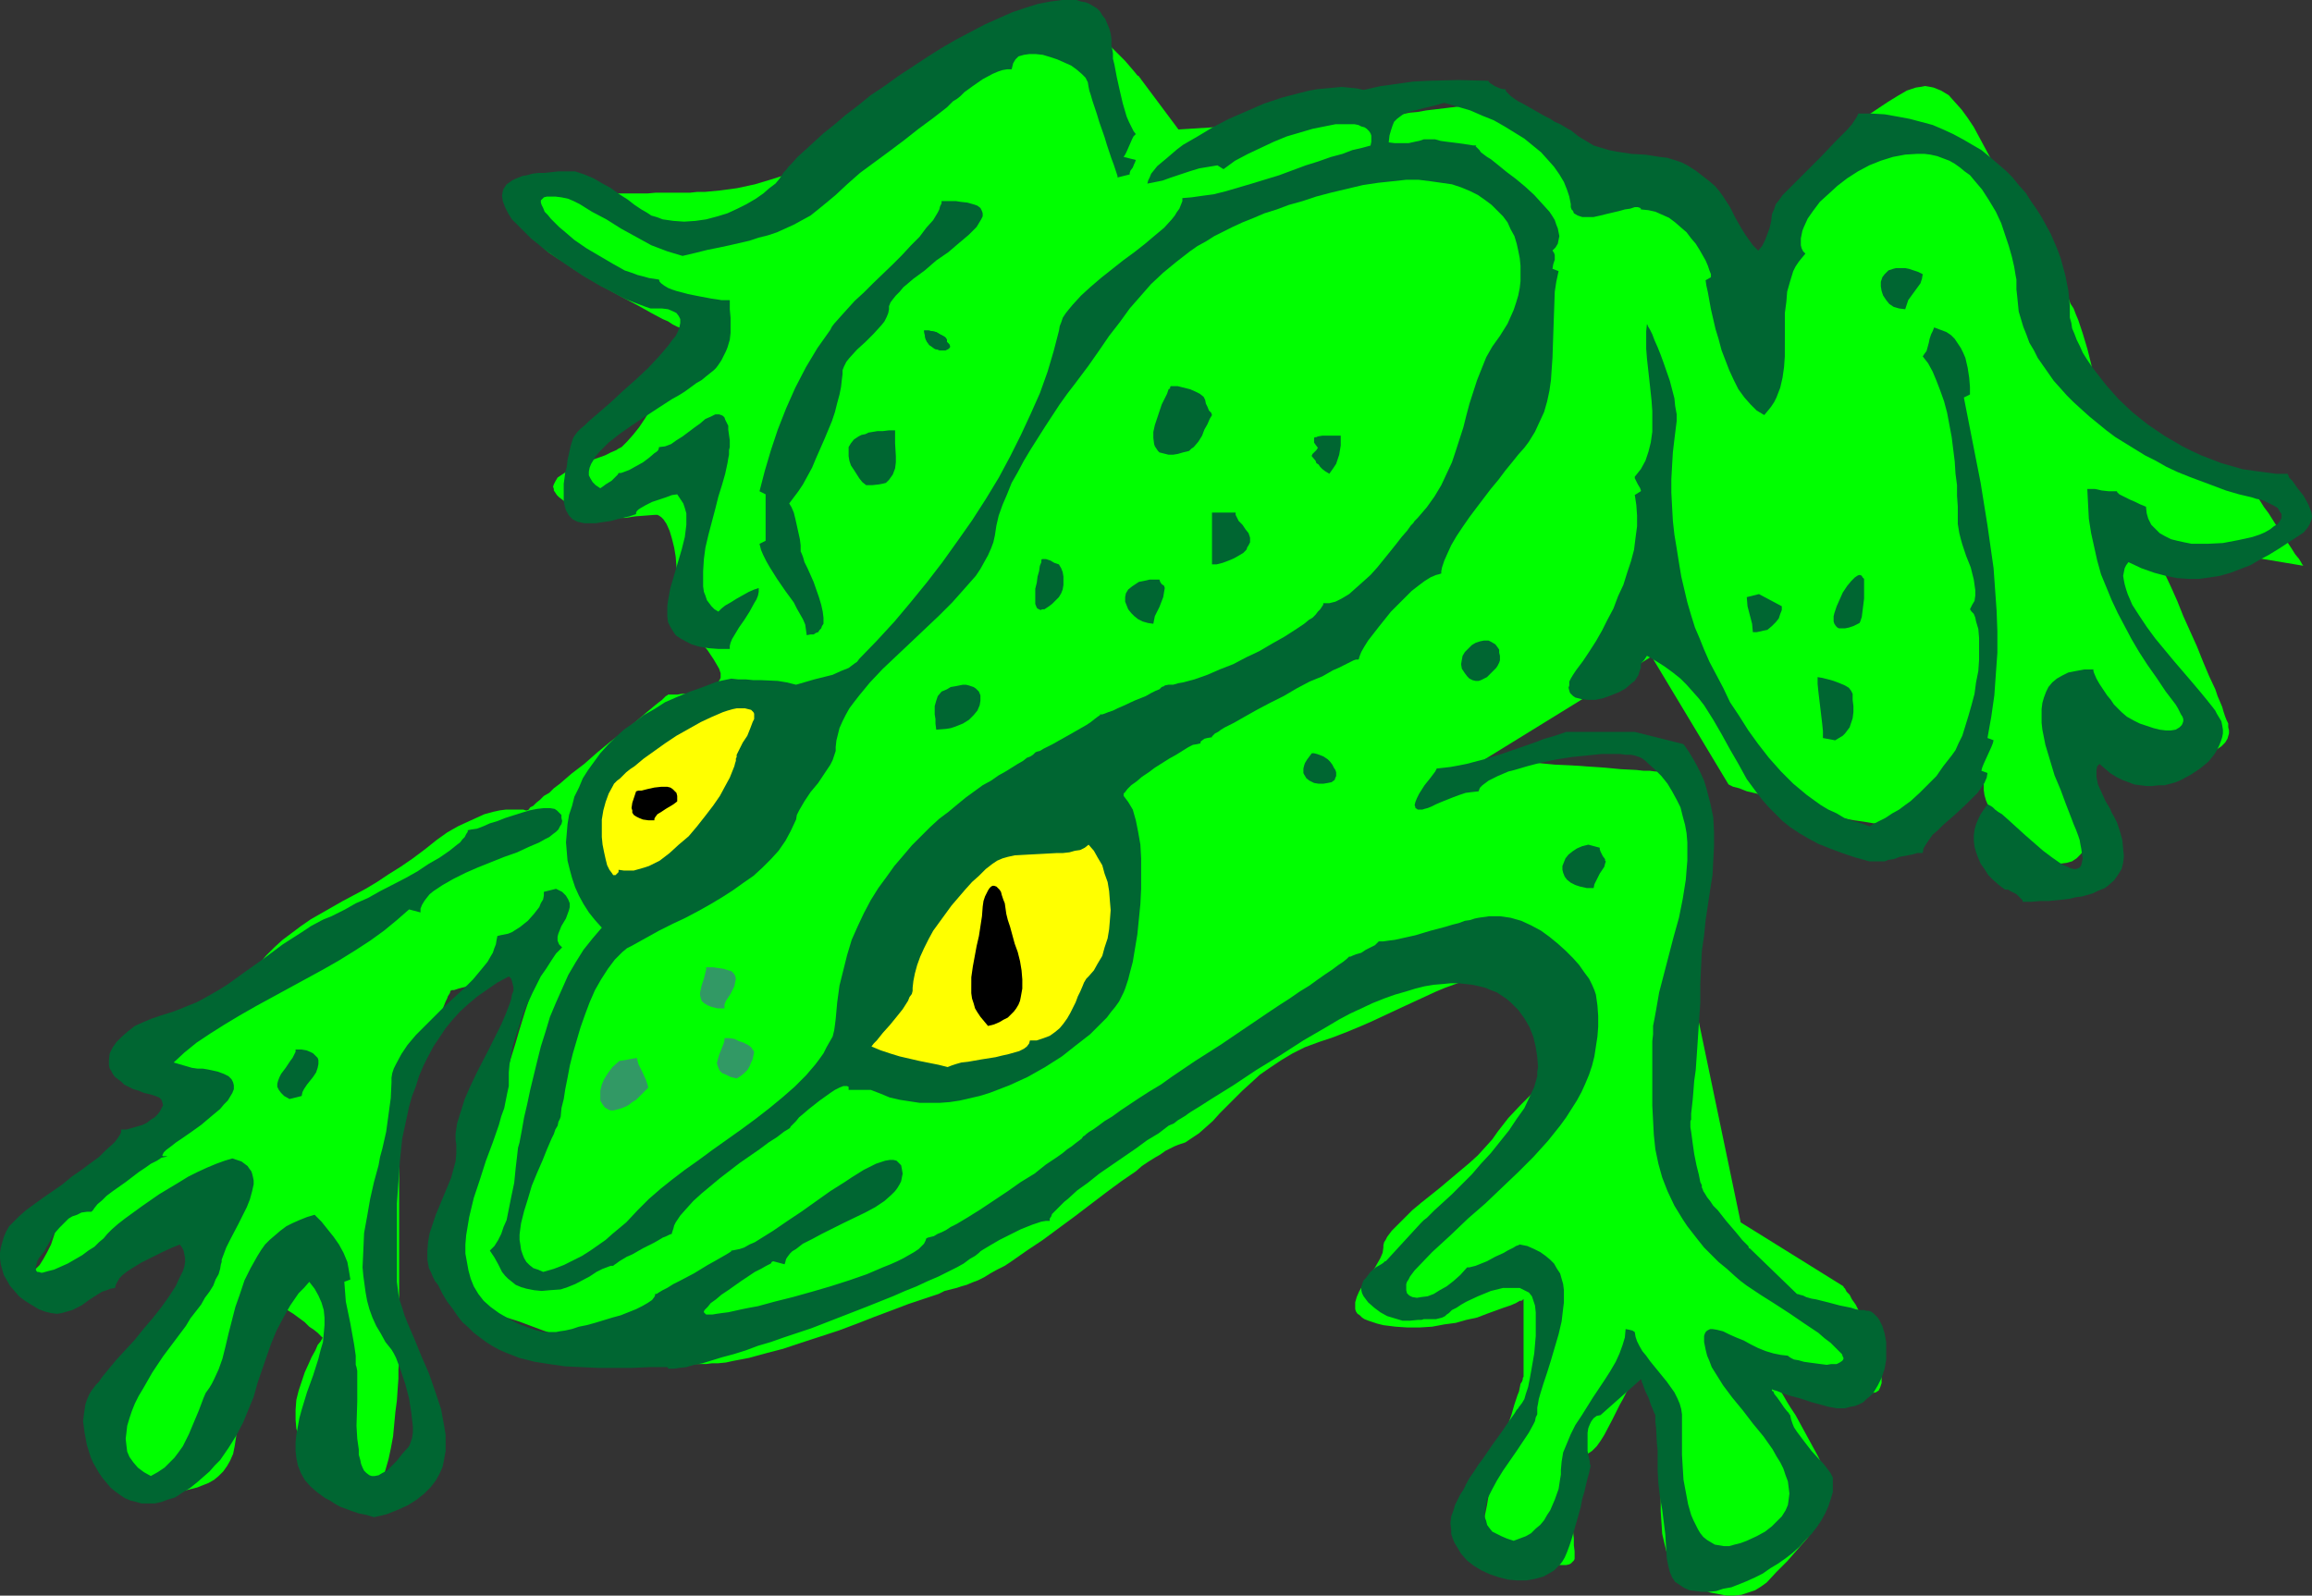 <?xml version="1.0" encoding="UTF-8" standalone="no"?>
<svg
   version="1.0"
   width="129.766mm"
   height="89.57mm"
   id="svg31"
   sodipodi:docname="Frog 08.wmf"
   xmlns:inkscape="http://www.inkscape.org/namespaces/inkscape"
   xmlns:sodipodi="http://sodipodi.sourceforge.net/DTD/sodipodi-0.dtd"
   xmlns="http://www.w3.org/2000/svg"
   xmlns:svg="http://www.w3.org/2000/svg">
  <rect width="100%" height="100%" fill="#333333" stroke="none"/>
  <sodipodi:namedview
     id="namedview31"
     pagecolor="#ffffff"
     bordercolor="#000000"
     borderopacity="0.25"
     inkscape:showpageshadow="2"
     inkscape:pageopacity="0.0"
     inkscape:pagecheckerboard="0"
     inkscape:deskcolor="#d1d1d1"
     inkscape:document-units="mm" />
  <defs
     id="defs1">
    <pattern
       id="WMFhbasepattern"
       patternUnits="userSpaceOnUse"
       width="6"
       height="6"
       x="0"
       y="0" />
  </defs>
  <path
     style="fill:#00ff00;fill-opacity:1;fill-rule:evenodd;stroke:none"
     d="m 249.995,27.47 -8.08,-10.827 v -0.162 h -0.162 l -0.162,-0.323 -0.323,-0.162 -0.646,-0.808 -0.97,-1.131 -0.97,-1.131 -1.293,-1.293 -1.454,-1.454 -1.454,-1.454 -1.616,-1.293 -1.616,-1.293 -1.454,-1.131 -1.616,-0.97 -1.454,-0.808 -1.293,-0.485 h -0.646 l -0.646,-0.162 -0.646,0.162 -0.485,0.162 -0.646,0.323 -0.646,0.485 -0.97,0.646 -1.131,0.646 -1.131,0.808 -1.293,0.808 -1.293,0.97 -1.616,1.131 -1.454,1.131 -1.778,1.293 -3.232,2.424 -7.272,5.332 -3.394,2.585 -3.394,2.585 -1.616,1.131 -2.909,2.262 -1.293,1.131 -1.293,0.808 -1.131,0.808 -0.808,0.808 -0.808,0.485 -0.646,0.646 -0.485,0.323 -0.323,0.162 -0.162,0.162 v 0 h -0.485 l -0.646,0.323 -0.646,0.162 -0.97,0.162 -1.131,0.323 -1.293,0.323 -1.293,0.485 -2.909,0.808 -3.232,0.808 -3.232,0.97 -3.07,0.97 -1.616,0.485 -1.616,0.485 -3.717,0.808 -3.555,0.485 -3.394,0.323 h -1.616 l -1.454,0.162 h -1.293 -1.293 -2.101 -2.586 l -1.778,0.162 h -18.584 l -1.778,-0.162 h -2.424 l -0.162,0.162 -0.162,0.162 -0.162,0.323 -0.323,0.485 -0.646,0.97 -0.646,1.454 -0.162,0.808 -0.162,0.808 v 0.808 0.97 l 0.323,0.97 0.485,0.97 0.646,0.97 0.97,1.131 0.485,0.485 0.646,0.646 0.808,0.646 0.97,0.646 0.97,0.646 1.131,0.646 2.262,1.616 2.586,1.616 2.747,1.616 5.656,3.07 2.747,1.454 2.586,1.454 2.424,1.293 1.131,0.485 0.97,0.646 0.97,0.485 0.808,0.323 0.808,0.485 0.485,0.323 0.646,0.323 0.323,0.162 h 0.323 v 0 0.162 l -0.162,0.162 -0.162,0.323 -0.162,0.323 -0.162,0.646 -0.323,0.485 -0.485,0.646 -0.323,0.808 -0.97,1.777 -0.97,1.777 -1.293,2.101 -1.131,2.262 -2.747,4.201 -1.293,2.101 -1.293,1.939 -1.293,1.616 -1.293,1.454 -0.646,0.646 -0.485,0.485 -0.646,0.323 -0.485,0.323 -1.131,0.485 -1.293,0.646 -2.747,0.97 -2.747,1.131 -1.293,0.646 -1.293,0.646 -0.97,0.646 -0.97,0.646 -0.485,0.808 -0.323,0.646 -0.162,0.485 0.162,0.485 v 0.323 l 0.323,0.485 0.323,0.485 0.485,0.485 0.646,0.485 0.646,0.485 1.454,0.97 1.454,0.646 1.454,0.646 1.293,0.485 1.293,0.323 1.293,0.162 1.131,0.162 h 1.131 2.262 l 2.101,-0.323 2.101,-0.162 2.101,-0.162 h 0.485 l 0.323,0.162 0.485,0.323 0.485,0.485 0.323,0.485 0.323,0.485 0.646,1.454 0.485,1.616 0.485,1.939 0.323,1.939 0.162,2.101 0.485,4.04 0.162,1.777 v 1.616 l 0.162,1.454 v 0.97 0.97 0 l 0.323,0.323 0.162,0.162 0.323,0.485 0.485,0.485 0.485,0.646 1.293,1.454 1.293,1.616 1.454,1.778 1.293,1.939 1.131,1.939 0.162,0.485 0.162,0.485 v 0.97 l -0.323,0.646 -0.646,0.646 -0.808,0.646 -0.808,0.323 -1.131,0.323 -1.131,0.323 -2.262,0.485 h -1.131 l -0.97,0.162 h -0.808 -1.131 l -0.162,0.162 -0.323,0.162 -0.323,0.323 -0.485,0.485 -0.646,0.485 -0.808,0.646 -0.97,0.808 -0.97,0.808 -1.131,0.97 -1.131,0.97 -2.586,2.101 -2.747,2.101 -2.747,2.262 -2.747,2.424 -2.747,2.101 -2.424,2.101 -1.293,0.97 -0.97,0.97 -1.131,0.646 -0.808,0.808 -0.808,0.646 -0.646,0.646 -0.646,0.323 -0.323,0.485 -0.323,0.162 v 0 h -0.162 -0.162 l -0.485,-0.162 h -0.808 -1.778 -1.131 l -1.293,0.162 -1.454,0.323 -1.778,0.485 -1.778,0.808 -1.778,0.808 -2.101,0.97 -2.262,1.293 -2.262,1.616 -2.424,1.939 -2.586,1.939 -2.586,1.777 -2.586,1.616 -2.424,1.616 -2.424,1.454 -4.848,2.585 -2.262,1.293 -4.525,2.585 -2.101,1.454 -1.939,1.454 -1.939,1.454 -1.778,1.616 -1.778,1.777 -1.616,1.939 -1.454,2.101 -1.778,1.939 -1.778,1.778 -1.778,1.777 -1.778,1.777 -1.778,1.454 -1.778,1.616 -1.778,1.293 -1.616,1.131 -1.454,1.131 -1.293,0.97 -1.131,0.808 -0.97,0.485 -0.646,0.485 -0.485,0.323 v 0 h -0.162 v 0.162 h -0.323 l -0.162,0.162 -0.162,0.485 v 0.323 l 0.162,0.323 0.162,0.485 0.323,0.485 0.485,0.485 0.646,0.808 0.808,0.808 0.808,0.97 0.485,0.485 0.323,0.646 0.162,0.646 0.162,0.646 v 0.646 l -0.162,0.808 -0.323,1.454 -0.808,1.616 -0.808,1.616 -1.293,1.454 -1.131,1.616 -1.293,1.454 -1.293,1.454 -1.293,1.293 -1.131,1.131 -0.97,0.808 -0.808,0.808 -0.323,0.162 -0.162,0.162 -0.162,0.162 v 0 l -0.162,0.162 h -0.323 l -0.646,0.162 -0.646,0.323 -0.808,0.323 -0.97,0.485 -1.131,0.646 -1.131,0.646 -1.131,0.808 -1.131,0.97 -1.293,1.131 -0.97,1.293 -1.131,1.454 -0.808,1.616 -0.646,1.616 -0.646,2.101 -0.646,1.939 -0.808,1.616 -0.808,1.454 -0.808,1.293 -0.97,0.97 -0.97,0.97 -0.808,0.646 -0.646,0.646 -0.485,0.485 -0.485,0.323 v 0.162 l 0.162,0.162 0.323,0.162 h 0.162 0.485 3.555 1.131 l 1.131,-0.162 2.424,-0.323 2.586,-0.808 2.909,-0.808 2.747,-0.97 3.07,-1.131 5.656,-2.585 2.747,-1.293 2.586,-1.293 2.262,-1.131 1.131,-0.485 0.808,-0.485 0.97,-0.485 0.808,-0.323 0.646,-0.485 0.646,-0.323 0.485,-0.162 0.162,-0.162 0.323,-0.162 v 0 0 l -0.162,0.485 -0.323,0.646 -0.323,0.808 -0.485,1.131 -0.485,1.131 -0.485,1.454 -0.646,1.616 -0.646,1.616 -0.808,1.777 -0.808,1.939 -0.808,2.101 -1.778,4.201 -1.778,4.363 -1.778,4.201 -1.616,4.201 -0.808,2.101 -0.808,1.777 -0.808,1.778 -0.646,1.777 -0.646,1.616 -0.485,1.454 -0.646,1.131 -0.323,1.131 -0.323,0.808 -0.323,0.646 -0.162,0.323 v 0.162 0 l -0.162,0.485 -0.162,0.485 v 0.808 l -0.162,0.808 v 0.808 2.101 l 0.162,0.97 0.323,0.97 0.485,0.97 0.646,0.808 0.646,0.646 0.97,0.646 1.293,0.323 h 1.293 3.07 2.909 l 2.909,-0.323 1.293,-0.323 1.293,-0.323 2.424,-0.97 1.131,-0.646 0.97,-0.808 0.97,-0.97 0.808,-1.131 0.646,-1.131 0.646,-1.454 0.162,-0.808 0.162,-0.808 0.323,-2.101 0.162,-2.101 v -2.424 l -0.162,-2.424 -0.162,-5.171 -0.162,-2.585 -0.162,-2.424 v -2.585 -2.101 l 0.162,-2.101 0.323,-1.778 0.162,-0.808 0.323,-0.646 0.323,-0.646 0.323,-0.485 0.485,-0.485 0.485,-0.323 0.97,-0.323 1.131,-0.162 1.293,0.323 1.293,0.323 1.454,0.646 1.293,0.646 2.586,1.616 2.424,1.778 0.97,0.97 0.97,0.646 0.808,0.646 0.646,0.646 0.323,0.323 h 0.162 l -0.162,0.162 v 0.162 l -0.162,0.162 -0.162,0.323 -0.646,0.808 -0.485,1.131 -0.808,1.454 -0.646,1.454 -0.808,1.777 -0.646,1.939 -0.646,1.939 -0.485,1.939 -0.162,2.101 v 2.101 l 0.162,1.939 0.323,0.97 0.162,0.97 0.485,0.808 0.485,0.97 0.646,0.808 0.646,0.808 1.454,1.454 1.293,1.454 1.131,1.293 0.97,1.293 0.808,1.131 0.808,0.97 0.646,0.97 0.808,0.646 0.485,0.485 0.646,0.485 0.646,0.162 h 0.646 l 0.646,-0.162 0.808,-0.485 0.97,-0.646 0.97,-0.97 0.485,-0.485 0.323,-0.646 0.485,-0.808 0.485,-0.808 0.646,-1.939 0.646,-2.262 0.485,-2.262 0.485,-2.585 0.485,-5.171 0.323,-2.424 0.162,-2.424 0.162,-2.262 v -1.939 l 0.162,-1.616 v -0.646 -0.646 -0.97 -4.848 -1.616 -39.105 -1.454 -4.848 0 l 0.162,-0.162 v -0.485 l 0.323,-0.323 0.162,-0.646 0.323,-0.646 0.323,-0.808 0.323,-0.646 0.808,-1.939 0.97,-2.101 1.939,-4.525 2.101,-4.525 0.808,-2.101 0.97,-1.777 0.323,-0.808 0.323,-0.808 0.323,-0.646 0.162,-0.485 0.323,-0.485 0.162,-0.323 v -0.323 0 h 0.162 l 0.162,-0.162 h 0.162 0.323 l 0.97,-0.323 1.293,-0.323 1.293,-0.485 1.616,-0.323 3.555,-1.131 3.394,-0.97 1.616,-0.485 1.454,-0.485 1.293,-0.323 0.97,-0.162 0.323,-0.162 0.162,-0.162 h 0.162 0.162 l -0.162,0.162 v 0.485 l -0.323,0.646 -0.323,0.97 -0.323,1.131 -0.485,1.454 -0.485,1.454 -0.485,1.777 -0.646,1.939 -0.646,2.101 -0.646,2.101 -0.646,2.262 -1.454,4.686 -3.07,9.695 -1.454,4.686 -0.808,2.101 -0.646,2.262 -0.646,1.939 -0.485,1.939 -0.646,1.777 -0.485,1.454 -0.323,1.454 -0.485,1.131 -0.323,0.97 -0.162,0.646 -0.162,0.485 v 0.162 0 0.162 l -0.162,0.485 -0.323,0.808 -0.323,1.131 -0.323,1.293 -0.323,1.454 -0.323,1.616 -0.323,1.616 -0.162,1.616 -0.162,1.616 v 1.616 l 0.162,1.616 0.162,1.293 0.485,1.131 0.646,0.97 0.485,0.323 0.485,0.323 0.485,0.323 0.808,0.323 0.646,0.323 0.808,0.323 1.939,0.808 2.262,0.808 2.262,0.97 2.586,0.808 5.171,1.939 2.424,0.808 2.424,0.808 2.101,0.646 1.939,0.808 0.97,0.162 0.646,0.323 0.646,0.162 0.646,0.323 h 0.485 l 0.323,0.162 0.162,0.162 h 0.162 v 0 h 0.323 l 0.485,0.162 0.646,0.323 0.808,0.162 0.97,0.162 1.131,0.323 1.293,0.162 1.454,0.323 1.616,0.162 1.778,0.323 1.939,0.162 2.101,0.162 2.262,0.162 2.262,0.162 h 2.586 l 1.293,-0.162 h 1.293 l 1.616,-0.162 1.454,-0.323 3.394,-0.646 3.555,-0.97 3.717,-0.97 3.878,-1.293 7.918,-2.585 3.878,-1.454 3.717,-1.454 3.878,-1.454 3.394,-1.293 3.394,-1.131 1.454,-0.485 1.454,-0.485 1.293,-0.646 1.293,-0.323 1.293,-0.323 0.97,-0.323 1.131,-0.323 1.131,-0.485 1.293,-0.485 1.293,-0.646 1.293,-0.808 1.454,-0.808 1.616,-0.808 1.454,-0.97 3.232,-2.262 3.394,-2.262 6.787,-5.009 3.394,-2.585 3.394,-2.585 3.07,-2.262 3.07,-2.101 1.293,-1.131 1.454,-0.97 1.293,-0.808 1.131,-0.646 1.131,-0.808 0.97,-0.485 0.97,-0.485 0.808,-0.323 1.454,-0.485 1.454,-0.97 1.454,-0.97 1.454,-1.293 1.454,-1.293 1.454,-1.616 1.454,-1.454 1.778,-1.777 1.616,-1.616 1.778,-1.616 1.939,-1.777 2.101,-1.454 2.424,-1.616 2.424,-1.454 2.586,-1.293 3.07,-1.131 2.909,-0.97 2.909,-1.131 2.747,-1.131 2.586,-1.131 2.424,-1.131 2.424,-1.131 2.424,-1.131 2.101,-0.97 2.101,-0.97 2.101,-0.97 1.939,-0.808 1.778,-0.646 1.778,-0.646 1.778,-0.485 1.616,-0.162 1.454,-0.162 h 1.616 1.616 l 3.232,-0.162 h 3.232 1.454 l 1.454,0.162 1.293,0.323 1.293,0.485 1.131,0.646 0.97,0.808 0.808,1.131 0.485,1.293 0.323,1.616 0.162,0.808 v 0.97 l -0.162,2.101 -0.323,1.777 -0.485,1.777 -0.808,1.777 -0.808,1.616 -1.131,1.454 -1.131,1.454 -1.293,1.454 -2.586,2.747 -2.747,2.747 -2.586,2.747 -1.131,1.454 -1.131,1.454 -1.131,1.616 -1.454,1.616 -1.616,1.777 -1.778,1.616 -4.04,3.393 -2.101,1.777 -4.04,3.232 -1.939,1.616 -1.616,1.616 -1.454,1.454 -1.293,1.293 -0.485,0.646 -0.485,0.646 -0.323,0.646 -0.323,0.485 -0.162,0.646 v 0.485 l -0.162,1.131 -0.485,1.131 -0.646,1.131 -0.646,1.131 -1.778,2.424 -0.808,1.293 -0.646,1.131 -0.485,1.131 -0.323,1.131 v 0.97 0.485 l 0.162,0.485 0.323,0.485 0.485,0.323 0.485,0.485 0.485,0.323 0.808,0.323 0.97,0.323 0.97,0.323 1.293,0.323 2.586,0.323 2.424,0.162 h 2.747 l 2.586,-0.162 2.586,-0.485 2.424,-0.323 2.262,-0.646 2.262,-0.485 2.101,-0.808 1.778,-0.646 1.778,-0.646 1.454,-0.485 1.131,-0.485 0.808,-0.485 h 0.323 l 0.323,-0.162 v -0.162 h 0.162 v 16.321 0.162 l -0.162,0.162 v 0.323 l -0.162,0.485 -0.323,0.485 -0.162,0.808 -0.162,0.808 -0.323,0.808 -0.646,1.939 -0.646,2.262 -0.808,2.262 -0.646,2.585 -1.616,5.171 -0.646,2.424 -0.646,2.424 -0.485,2.262 -0.323,1.939 -0.162,0.808 -0.162,0.808 -0.162,0.646 v 0.485 l 0.162,0.646 0.162,0.485 0.162,0.485 0.323,0.646 0.97,1.131 1.293,0.97 1.454,1.131 1.616,0.97 1.616,0.97 1.939,0.808 1.616,0.808 1.778,0.485 1.616,0.323 1.454,0.162 h 1.131 l 0.646,-0.162 0.323,-0.162 0.323,-0.323 0.323,-0.323 0.162,-0.323 v -0.485 -1.131 l -0.162,-1.293 v -1.454 l -0.162,-1.454 -0.323,-3.232 v -3.393 -1.616 l 0.162,-1.616 0.162,-1.454 0.323,-1.293 0.485,-1.293 0.646,-1.131 0.646,-0.808 0.97,-0.646 0.97,-0.646 0.97,-0.97 0.808,-1.131 0.808,-1.293 1.616,-3.07 1.616,-3.232 0.808,-1.454 0.646,-1.293 0.808,-1.293 0.808,-0.97 0.808,-0.808 0.97,-0.485 h 0.485 l 0.485,-0.162 0.485,0.162 0.485,0.162 0.485,0.323 0.323,0.485 0.323,0.485 0.323,0.646 0.323,0.808 0.162,0.646 0.323,1.778 0.162,2.101 v 4.848 l -0.162,2.747 v 2.747 l -0.162,2.747 -0.162,5.494 v 2.747 l 0.162,2.424 0.162,2.424 0.485,2.101 0.485,1.939 0.97,1.777 0.97,1.616 1.293,1.454 1.293,1.131 1.454,0.97 1.616,0.808 1.616,0.646 1.778,0.323 1.616,0.323 h 1.616 l 1.616,-0.162 1.454,-0.485 1.454,-0.485 1.293,-0.808 1.131,-0.808 2.101,-2.262 2.262,-2.262 2.262,-2.585 2.101,-2.424 1.939,-2.585 0.808,-1.293 0.646,-1.131 0.646,-1.293 0.323,-1.131 0.323,-1.131 0.162,-1.131 -0.162,-1.131 -0.323,-1.293 -0.485,-1.616 -0.808,-1.616 -0.808,-1.777 -0.97,-1.777 -1.939,-3.555 -0.97,-1.778 -0.97,-1.777 -0.97,-1.454 -0.808,-1.293 -0.646,-1.131 -0.485,-0.808 -0.323,-0.323 -0.162,-0.323 v 0 -0.162 h -0.162 -0.162 l -0.485,-0.323 -0.323,-0.162 -0.646,-0.323 -0.646,-0.323 -1.616,-0.808 -1.616,-0.97 -1.778,-0.97 -1.778,-1.131 -1.778,-1.131 -1.293,-0.97 -0.646,-0.485 -0.323,-0.323 -0.485,-0.485 -0.162,-0.323 v -0.162 l 0.162,-0.323 0.323,-0.162 h 0.323 0.646 0.97 l 1.131,0.162 1.293,0.323 1.616,0.323 1.939,0.485 2.101,0.485 1.778,0.485 1.778,0.485 1.778,0.646 3.232,1.131 2.747,0.97 2.586,1.131 2.101,0.97 1.939,0.808 0.97,0.323 0.808,0.323 1.293,0.646 1.131,0.323 0.97,0.162 0.808,-0.162 0.162,-0.162 0.323,-0.162 0.162,-0.323 0.162,-0.323 0.162,-0.485 0.162,-0.485 v -0.646 -0.808 -1.454 l -0.323,-1.616 -0.485,-1.616 -0.485,-1.777 -1.293,-3.07 -1.454,-2.909 -0.808,-1.454 -0.646,-1.293 -0.808,-1.131 -0.485,-0.97 -0.646,-0.646 -0.323,-0.646 -0.323,-0.323 v -0.162 l -21.816,-13.574 -10.827,-51.87 2.747,-30.056 v -0.646 l -0.162,-0.646 v -0.808 -1.131 l -0.162,-1.131 -0.323,-2.424 -0.808,-2.424 -0.323,-1.293 -0.646,-0.97 -0.485,-0.808 -0.808,-0.808 -0.808,-0.323 -0.97,-0.162 h -1.293 l -0.97,-0.162 h -0.97 -1.293 l -1.293,-0.162 h -1.293 l -1.454,-0.162 -3.232,-0.162 -3.394,-0.323 -7.11,-0.485 -3.555,-0.162 -3.394,-0.323 -3.07,-0.162 -1.454,-0.162 -1.293,-0.162 h -1.131 -1.131 l -0.97,-0.162 -0.808,-0.162 h -0.646 -0.485 -0.323 -0.162 l 35.39,-21.815 16.322,27.147 v 0 l 0.323,0.162 0.323,0.162 0.323,0.162 0.646,0.162 0.646,0.162 0.808,0.323 0.808,0.323 2.101,0.485 2.101,0.808 2.424,0.646 2.747,0.808 5.333,1.454 2.747,0.808 2.586,0.646 2.586,0.485 2.262,0.323 1.939,0.323 h 0.97 0.808 l 1.616,-0.162 1.616,-0.323 1.778,-0.646 1.778,-0.808 3.555,-2.101 3.555,-2.101 1.454,-0.97 1.616,-0.808 1.293,-0.808 1.131,-0.485 0.485,-0.162 0.485,-0.162 h 0.323 l 0.323,0.162 0.162,0.162 0.323,0.162 v 0.485 l 0.162,0.323 v 1.131 l 0.162,1.131 0.323,1.131 0.485,1.131 0.485,1.293 0.646,1.131 0.808,1.131 0.808,1.293 0.97,1.131 0.97,1.131 2.262,1.939 1.293,0.808 1.454,0.808 1.454,0.646 1.454,0.646 1.454,0.323 h 1.293 l 1.293,-0.162 1.131,-0.323 0.97,-0.646 0.808,-0.808 0.808,-0.97 0.808,-1.131 0.485,-1.293 0.485,-1.131 0.808,-2.747 0.162,-1.293 0.323,-1.293 v -1.131 -1.131 -0.97 l -0.323,-0.97 -0.646,-1.616 -0.485,-0.646 -0.323,-0.646 -0.323,-0.646 -0.162,-0.646 v -0.485 -0.323 l 0.485,-0.323 0.646,-0.323 0.485,-0.162 h 0.646 l 0.646,-0.162 0.646,-0.162 h 0.97 0.97 0.97 1.293 7.272 l 2.262,-0.162 2.101,-0.162 1.939,-0.162 1.778,-0.162 1.616,-0.323 1.454,-0.485 1.131,-0.646 0.97,-0.646 0.808,-0.808 0.485,-0.808 0.323,-1.131 v -0.646 l -0.162,-0.646 v -0.808 l -0.323,-0.646 -0.323,-0.808 -0.323,-0.97 -0.323,-1.131 -0.485,-1.131 -0.485,-1.131 -0.485,-1.454 -1.293,-2.747 -1.293,-3.07 -1.293,-3.232 -2.909,-6.464 -1.293,-3.232 -1.293,-2.909 -1.293,-2.747 -0.485,-1.131 -0.485,-1.293 -0.485,-0.97 -0.485,-0.97 -0.323,-0.808 -0.323,-0.646 -0.162,-0.646 -0.323,-0.323 v -0.323 l -0.162,-0.162 32.643,5.494 h -0.162 v -0.162 l -0.162,-0.162 -0.162,-0.323 -0.485,-0.808 -0.808,-0.97 -0.808,-1.293 -0.97,-1.454 -1.939,-2.909 -1.939,-3.07 -0.97,-1.293 -0.808,-1.293 -0.646,-0.97 -0.485,-0.97 -0.323,-0.323 -0.162,-0.162 v -0.162 0 l -0.162,-0.162 h -0.323 l -0.323,-0.323 -0.646,-0.323 -0.808,-0.485 -0.808,-0.485 -0.97,-0.485 -1.131,-0.646 -1.131,-0.808 -1.293,-0.646 -2.747,-1.616 -2.909,-1.777 -3.07,-1.777 -3.07,-1.777 -2.909,-1.777 -2.747,-1.454 -1.293,-0.808 -1.131,-0.808 -1.131,-0.485 -0.97,-0.646 -0.808,-0.485 -0.808,-0.485 -0.646,-0.323 -0.323,-0.323 -0.323,-0.162 h -0.162 v -0.162 -0.485 l -0.162,-0.646 -0.323,-0.97 -0.162,-1.131 -0.323,-1.293 -0.323,-1.293 -0.323,-1.454 -0.808,-3.232 -0.97,-3.232 -0.485,-1.454 -0.485,-1.454 -0.485,-1.131 -0.485,-1.293 -0.646,-0.97 -0.485,-1.293 -0.646,-1.293 -0.808,-1.293 -1.454,-3.07 -1.778,-3.232 -1.778,-3.393 -1.939,-3.393 -2.101,-3.393 -1.939,-3.232 -1.131,-1.616 -0.97,-1.777 -0.97,-2.101 -1.131,-2.101 -2.262,-4.201 -1.131,-2.101 -1.293,-1.939 -1.293,-1.777 -1.454,-1.616 -1.293,-1.454 -0.808,-0.485 -0.808,-0.485 -0.808,-0.323 -0.808,-0.323 -0.808,-0.162 -0.97,-0.162 -0.808,0.162 -1.131,0.162 -0.97,0.323 -0.97,0.323 -1.939,1.131 -2.101,1.293 -1.939,1.293 -1.939,1.293 -1.939,1.616 -1.778,1.616 -1.778,1.616 -1.778,1.777 -1.454,1.777 -1.616,1.939 -1.293,1.777 -1.293,2.101 -1.131,1.939 -0.97,1.939 -0.808,2.101 -0.485,1.939 -0.323,0.97 -0.323,0.97 -0.808,1.616 -0.808,1.293 -1.131,1.131 -0.97,0.808 -1.293,0.646 -1.131,0.485 -1.131,0.323 -1.131,0.162 -0.97,0.162 h -0.97 l -0.97,-0.162 h -0.646 l -0.485,-0.162 h -0.323 -0.162 L 339.521,32.803 h -0.162 l -0.162,-0.162 -0.323,-0.323 -0.646,-0.485 -0.97,-0.808 -1.131,-0.646 -1.454,-0.97 -1.454,-0.97 -1.616,-0.97 -3.394,-1.939 -1.778,-0.97 -1.778,-0.808 -1.778,-0.808 -1.778,-0.485 -1.778,-0.323 -1.616,-0.162 -1.454,0.162 h -1.778 l -1.939,0.162 -1.939,0.162 -4.04,0.485 -4.04,0.485 -1.778,0.323 -1.778,0.162 -1.454,0.323 -1.454,0.162 -1.131,0.162 -0.808,0.162 h -0.485 -0.162 v 0 z"
     id="path1" />
  <path
     style="fill:#006632;fill-opacity:1;fill-rule:evenodd;stroke:none"
     d="m 182.285,139.776 -0.485,0.646 -0.485,0.323 -1.293,0.97 -1.616,0.646 -1.778,0.808 -1.939,0.485 -1.939,0.485 -3.878,1.131 -1.939,-0.485 -1.939,-0.323 -3.555,-0.162 h -1.616 l -1.616,-0.162 h -1.616 l -1.454,-0.162 -3.07,0.646 -2.909,1.131 -2.747,0.97 -2.747,1.131 -2.586,1.131 -2.262,1.454 -2.262,1.293 -2.101,1.616 -2.101,1.454 -1.778,1.616 -1.616,1.616 -1.616,1.777 -1.293,1.778 -1.293,1.777 -1.131,1.777 -0.808,1.939 -0.97,1.939 -0.485,1.939 -0.646,1.939 -0.323,1.939 -0.162,1.939 -0.162,1.939 0.162,1.939 0.162,1.939 0.485,1.939 0.485,1.778 0.646,1.939 0.808,1.777 0.97,1.777 1.131,1.778 1.293,1.616 1.454,1.616 -1.939,2.262 -1.939,2.424 -1.616,2.585 -1.616,2.747 -1.293,2.909 -1.293,2.909 -1.293,3.07 -0.97,3.232 -0.97,3.07 -0.808,3.232 -1.454,5.979 -0.646,3.07 -0.646,2.747 -0.485,2.747 -0.485,2.585 -0.323,1.131 -0.162,1.454 -0.323,2.747 -0.323,3.232 -0.646,3.07 -0.646,3.232 -0.323,1.616 -0.646,1.454 -0.485,1.454 -0.646,1.293 -0.808,1.293 -0.97,0.97 0.97,1.454 0.808,1.454 0.808,1.616 0.646,0.808 0.646,0.646 0.808,0.646 0.808,0.646 1.131,0.485 1.131,0.323 1.616,0.323 1.616,0.162 1.778,-0.162 2.262,-0.162 1.454,-0.485 1.616,-0.646 3.07,-1.616 1.454,-0.97 1.293,-0.646 1.293,-0.485 0.485,-0.162 h 0.485 l 0.162,-0.162 0.485,-0.323 0.646,-0.485 0.808,-0.485 0.808,-0.485 1.131,-0.485 2.262,-1.293 2.262,-1.131 1.131,-0.646 0.808,-0.485 0.808,-0.323 0.646,-0.323 0.485,-0.162 v -0.162 l 0.162,-0.485 0.162,-0.485 0.162,-0.646 0.323,-0.646 0.97,-1.454 1.293,-1.454 1.454,-1.616 1.778,-1.616 1.939,-1.616 1.939,-1.616 4.202,-3.232 2.101,-1.454 2.101,-1.454 1.939,-1.454 1.778,-1.131 1.454,-1.131 0.808,-0.485 0.485,-0.323 0.162,-0.323 0.485,-0.485 0.646,-0.646 0.646,-0.808 0.97,-0.808 1.131,-0.97 2.262,-1.777 1.131,-0.808 1.131,-0.808 0.97,-0.646 0.97,-0.485 0.808,-0.323 h 0.646 0.162 l 0.323,0.162 v 0.323 0.323 h 4.686 l 2.101,0.808 1.939,0.808 2.101,0.485 2.101,0.323 2.101,0.323 h 2.101 2.262 l 2.101,-0.162 2.101,-0.323 2.101,-0.485 2.101,-0.485 2.101,-0.646 2.101,-0.808 2.101,-0.808 3.878,-1.777 3.717,-2.101 3.555,-2.262 3.07,-2.424 2.909,-2.262 1.293,-1.293 1.131,-1.131 1.131,-1.131 0.97,-1.293 0.808,-0.97 0.808,-1.131 0.485,-0.97 0.485,-0.97 0.323,-0.808 0.323,-0.97 0.323,-0.97 0.323,-1.293 0.646,-2.424 0.485,-2.909 0.485,-2.909 0.323,-3.232 0.323,-3.232 0.162,-3.232 v -3.232 -3.232 l -0.162,-2.909 -0.485,-2.747 -0.485,-2.424 -0.323,-1.131 -0.323,-1.131 -0.485,-0.808 -0.485,-0.808 -0.485,-0.646 -0.485,-0.646 v -0.162 -0.162 -0.162 l 0.323,-0.323 0.485,-0.646 0.808,-0.808 1.131,-0.808 1.131,-0.97 1.454,-0.97 1.293,-0.97 3.07,-1.939 1.454,-0.808 1.293,-0.808 1.293,-0.808 0.97,-0.485 0.97,-0.162 0.646,-0.162 v -0.323 l 0.162,-0.162 0.646,-0.485 0.646,-0.162 0.97,-0.162 v -0.162 l 0.323,-0.323 0.323,-0.323 0.646,-0.323 0.646,-0.485 0.808,-0.485 0.97,-0.485 0.97,-0.485 1.131,-0.646 1.131,-0.646 2.586,-1.454 2.747,-1.454 2.909,-1.454 2.747,-1.616 2.747,-1.454 2.747,-1.131 2.262,-1.293 1.131,-0.485 0.97,-0.485 0.97,-0.485 0.646,-0.323 0.646,-0.323 0.485,-0.162 h 0.485 l 0.162,-0.162 v -0.162 l 0.162,-0.485 0.323,-0.808 0.646,-1.131 0.808,-1.293 1.131,-1.454 1.131,-1.454 1.293,-1.616 1.293,-1.616 2.909,-2.909 1.454,-1.454 1.454,-1.131 1.293,-0.97 1.293,-0.808 1.131,-0.485 0.646,-0.162 0.485,-0.162 v -0.485 l 0.162,-0.808 0.485,-1.454 0.646,-1.454 0.808,-1.777 1.131,-1.939 1.293,-1.939 1.454,-2.101 1.454,-1.939 3.07,-4.04 1.616,-1.939 1.454,-1.939 1.454,-1.777 1.293,-1.616 1.293,-1.454 0.97,-1.293 1.293,-2.101 0.97,-2.101 0.97,-2.101 0.646,-2.262 0.485,-2.262 0.323,-2.262 0.162,-2.424 0.162,-2.262 0.162,-4.848 0.162,-4.686 0.162,-4.525 0.323,-2.101 0.485,-2.262 -1.293,-0.485 0.162,-0.97 0.323,-0.97 v -0.485 -0.485 l -0.162,-0.485 -0.323,-0.485 0.646,-0.646 0.485,-0.808 0.162,-0.808 0.162,-0.808 -0.162,-0.808 -0.162,-0.808 -0.323,-0.808 -0.323,-0.97 -0.485,-0.808 -0.646,-0.97 -1.616,-1.777 -1.616,-1.777 -1.939,-1.777 -1.939,-1.616 -1.939,-1.454 -1.778,-1.454 -0.808,-0.646 -0.808,-0.646 -0.808,-0.485 -0.646,-0.485 -0.646,-0.485 -0.323,-0.485 -0.323,-0.323 -0.323,-0.323 -0.162,-0.162 0.162,-0.162 h -0.646 l -0.97,-0.162 -1.131,-0.162 -1.131,-0.162 -2.586,-0.323 -1.131,-0.162 -1.131,-0.323 h -2.424 l -0.97,0.323 -0.808,0.162 -1.454,0.323 h -0.808 -0.97 -1.131 l -1.293,-0.162 0.162,-1.454 0.323,-1.131 0.323,-0.97 0.323,-0.808 0.646,-0.646 0.646,-0.485 0.646,-0.485 0.646,-0.323 1.778,-0.485 1.939,-0.485 2.101,-0.485 2.262,-0.646 2.747,0.808 2.747,0.808 2.586,1.131 2.424,0.97 2.262,1.293 2.101,1.293 2.101,1.293 1.778,1.454 1.778,1.454 1.454,1.616 1.293,1.454 1.131,1.616 0.97,1.616 0.646,1.616 0.485,1.454 0.323,1.616 v 0.646 l 0.162,0.485 0.323,0.323 0.162,0.485 0.808,0.485 0.97,0.323 h 1.293 1.131 l 1.454,-0.323 1.293,-0.323 2.747,-0.646 1.131,-0.323 1.131,-0.162 0.97,-0.323 h 0.646 l 0.485,0.162 0.162,0.162 v 0.162 l 1.616,0.162 1.454,0.323 1.454,0.646 1.454,0.646 1.293,0.97 1.293,1.131 1.131,0.97 0.97,1.293 0.97,1.131 0.808,1.293 0.646,1.131 0.646,1.131 0.485,1.131 0.323,0.97 0.323,0.808 v 0.646 l -1.131,0.646 0.162,1.131 0.323,1.454 0.323,1.777 0.323,1.777 0.485,2.101 0.485,2.101 0.646,2.101 0.646,2.424 0.808,2.101 0.808,2.101 0.97,2.101 0.97,1.939 1.293,1.777 1.293,1.454 1.293,1.293 0.808,0.485 0.808,0.485 0.808,-0.97 0.646,-0.808 0.646,-0.97 0.485,-0.97 0.808,-2.101 0.485,-2.101 0.323,-2.262 0.162,-2.262 V 70.938 66.414 l 0.323,-2.424 0.162,-2.101 0.646,-2.262 0.646,-2.101 0.485,-0.97 0.646,-0.97 0.646,-0.808 0.808,-0.97 -0.485,-0.485 -0.323,-0.646 -0.162,-0.646 v -0.808 -0.646 l 0.162,-0.808 0.162,-0.808 0.323,-0.808 0.808,-1.777 1.131,-1.616 1.454,-1.939 1.778,-1.616 1.939,-1.777 2.101,-1.616 2.262,-1.454 2.424,-1.293 2.424,-0.97 2.586,-0.808 2.586,-0.485 2.586,-0.162 h 1.454 l 1.293,0.162 1.454,0.323 1.293,0.485 1.293,0.485 1.131,0.646 1.131,0.808 0.97,0.808 1.131,0.808 0.808,0.97 1.778,2.101 1.454,2.262 1.454,2.424 1.131,2.424 0.808,2.424 0.808,2.424 0.646,2.262 0.485,2.101 0.323,1.939 0.162,0.808 v 0.808 0.646 0.646 l 0.162,1.454 0.162,1.616 0.162,1.616 0.485,1.616 0.485,1.616 0.646,1.616 0.646,1.777 0.97,1.616 0.808,1.616 1.131,1.616 1.131,1.616 1.131,1.616 1.454,1.616 1.293,1.454 1.454,1.454 1.778,1.616 1.616,1.454 1.778,1.454 1.778,1.454 1.939,1.454 2.101,1.293 2.101,1.293 2.101,1.293 2.262,1.131 2.262,1.293 2.424,1.131 2.424,0.97 2.586,0.97 2.586,0.97 2.586,0.97 2.747,0.808 2.747,0.646 0.97,0.323 0.97,0.162 0.808,0.323 0.646,0.323 1.293,0.646 0.808,0.485 0.485,0.808 0.323,0.485 v 0.808 l -0.323,0.646 -0.485,0.646 -0.808,0.485 -0.808,0.646 -1.131,0.646 -1.131,0.485 -1.454,0.485 -1.454,0.323 -1.454,0.323 -3.394,0.646 -3.232,0.162 h -1.778 -1.616 l -1.616,-0.323 -1.454,-0.323 -1.293,-0.323 -1.293,-0.646 -1.131,-0.646 -0.97,-0.97 -0.808,-0.808 -0.646,-1.293 -0.323,-1.131 -0.162,-1.454 h -0.162 l -0.323,-0.162 -0.808,-0.323 -0.97,-0.485 -1.131,-0.485 -0.97,-0.485 -0.97,-0.485 -0.323,-0.162 -0.323,-0.323 -0.162,-0.162 v -0.162 h -0.97 -0.808 l -1.454,-0.162 -1.454,-0.323 h -0.808 -0.808 l 0.162,3.232 0.162,3.07 0.485,3.07 0.646,2.909 0.646,2.909 0.808,2.909 1.131,2.747 1.131,2.747 1.293,2.747 1.454,2.747 1.454,2.747 1.616,2.747 1.778,2.747 1.939,2.747 1.939,2.909 2.101,2.747 0.485,0.808 0.323,0.646 0.323,0.646 0.323,0.485 0.162,0.485 v 0.485 l -0.162,0.485 -0.162,0.323 -0.485,0.485 -0.808,0.485 -0.97,0.162 h -1.131 l -1.293,-0.162 -1.293,-0.323 -1.454,-0.485 -1.454,-0.485 -1.293,-0.646 -1.454,-0.808 -1.131,-0.97 -0.97,-0.97 -0.323,-0.323 -0.323,-0.323 -0.646,-0.97 -0.808,-0.97 -1.616,-2.424 -0.646,-1.131 -0.485,-1.131 -0.162,-0.485 v -0.323 h -1.939 l -1.778,0.323 -1.616,0.323 -1.293,0.646 -1.131,0.646 -0.97,0.808 -0.808,0.97 -0.485,0.97 -0.485,1.293 -0.323,1.131 -0.162,1.293 v 1.454 1.454 l 0.162,1.454 0.323,1.616 0.323,1.616 0.97,3.232 0.97,3.232 1.293,3.07 1.131,3.07 1.131,2.909 0.485,1.293 0.485,1.131 0.485,1.293 0.323,0.97 0.162,0.97 0.162,0.808 0.162,1.131 0.162,0.97 -0.162,0.808 -0.162,0.646 -0.323,0.485 -0.323,0.162 -0.485,0.162 h -0.485 l -0.646,-0.162 -0.646,-0.323 -0.808,-0.323 -0.808,-0.485 -1.616,-1.131 -1.939,-1.454 -3.717,-3.232 -1.778,-1.616 -1.778,-1.616 -1.454,-1.293 -0.808,-0.485 -0.646,-0.485 -0.485,-0.485 -0.485,-0.323 -0.323,-0.162 -0.323,-0.162 -0.808,1.131 -0.646,0.97 -0.485,0.97 -0.485,1.131 -0.323,1.131 -0.162,1.293 v 1.131 l 0.162,1.293 0.323,1.131 0.485,1.293 0.485,1.131 0.808,1.131 0.808,1.293 0.97,0.97 1.293,1.131 1.293,0.97 h 0.646 l 0.485,0.323 1.293,0.646 0.485,0.485 0.485,0.485 0.323,0.323 v 0.323 h 1.939 l 1.778,-0.162 h 1.778 l 1.616,-0.162 1.616,-0.162 1.293,-0.162 1.293,-0.323 1.293,-0.162 1.131,-0.323 1.131,-0.323 0.97,-0.485 0.808,-0.323 0.808,-0.323 0.646,-0.485 1.293,-1.131 0.808,-1.131 0.808,-1.293 0.323,-1.293 0.162,-1.454 -0.162,-1.616 -0.162,-1.777 -0.485,-1.778 -0.646,-1.939 -0.323,-0.646 -0.323,-0.646 -0.485,-0.808 -0.323,-0.808 -0.97,-1.616 -0.808,-1.778 -0.808,-1.777 -0.162,-0.808 -0.162,-0.808 v -0.808 -0.646 l 0.162,-0.808 0.485,-0.485 1.131,0.97 1.131,0.97 1.293,0.808 1.293,0.646 1.293,0.485 1.293,0.485 1.293,0.162 1.293,0.162 h 1.131 l 1.293,-0.162 h 1.293 l 1.293,-0.323 1.131,-0.323 1.131,-0.485 2.101,-1.131 1.939,-1.293 1.778,-1.454 0.646,-0.808 0.646,-0.808 0.485,-0.808 0.485,-0.97 0.323,-0.808 0.323,-0.97 0.162,-0.808 v -0.808 l -0.162,-0.97 -0.162,-0.808 -0.485,-0.808 -0.485,-0.808 -0.323,-0.646 -0.485,-0.646 -0.646,-0.808 -0.646,-0.808 -1.454,-1.777 -1.778,-2.101 -1.939,-2.262 -1.939,-2.262 -3.878,-4.686 -1.778,-2.424 -1.616,-2.424 -1.454,-2.262 -0.485,-1.131 -0.485,-1.131 -0.323,-0.97 -0.323,-1.131 -0.162,-0.808 -0.162,-0.97 0.162,-0.808 0.162,-0.808 0.323,-0.646 0.485,-0.646 2.747,1.293 2.747,0.97 2.424,0.646 2.424,0.485 2.424,0.162 h 2.262 l 2.262,-0.323 2.101,-0.323 2.262,-0.646 2.101,-0.808 2.101,-0.808 1.939,-1.131 2.101,-1.131 2.101,-1.293 4.202,-2.747 0.97,-0.646 0.808,-0.97 0.485,-0.808 0.323,-0.808 0.162,-0.808 -0.162,-0.97 -0.323,-0.808 -0.323,-0.808 -0.97,-1.778 -1.293,-1.616 -1.131,-1.616 -0.646,-0.646 -0.323,-0.808 h -2.424 l -2.424,-0.323 -2.424,-0.323 -2.262,-0.323 -2.262,-0.646 -2.262,-0.646 -2.101,-0.808 -2.101,-0.808 -2.101,-0.97 -1.939,-0.97 -1.939,-1.131 -1.939,-1.131 -3.555,-2.424 -3.232,-2.585 -2.909,-2.747 -2.586,-2.909 -2.262,-2.909 -0.97,-1.293 -0.97,-1.454 -0.808,-1.293 -0.646,-1.454 -0.646,-1.293 -0.485,-1.293 -0.485,-1.131 -0.162,-1.131 -0.323,-1.131 v -1.131 -1.454 l -0.162,-1.616 -0.162,-1.616 -0.323,-1.616 -0.323,-1.616 -0.485,-1.777 -0.485,-1.777 -0.646,-1.777 -1.454,-3.393 -0.97,-1.777 -0.97,-1.777 -1.131,-1.777 -1.131,-1.616 -1.131,-1.777 -1.454,-1.616 -1.293,-1.616 -1.454,-1.454 -3.394,-2.909 -1.778,-1.454 -1.939,-1.131 -1.939,-1.131 -2.101,-1.131 -2.101,-0.97 -2.262,-0.97 -2.424,-0.646 -2.424,-0.646 -2.586,-0.485 -2.747,-0.485 -2.747,-0.162 h -2.909 v 0.162 l -0.162,0.323 -0.162,0.323 -0.323,0.485 -0.646,0.97 -0.97,1.131 -1.293,1.293 -1.293,1.293 -2.909,3.07 -3.07,3.07 -1.454,1.454 -1.293,1.293 -1.293,1.293 -1.131,1.131 -0.808,1.131 -0.646,0.808 -0.323,0.97 -0.485,1.131 -0.162,1.454 -0.323,1.454 -0.485,1.293 -0.485,1.293 -0.646,1.293 -0.808,0.97 -1.131,-1.131 -0.808,-1.131 -0.808,-1.131 -0.808,-1.293 -1.293,-2.262 -1.131,-2.262 -1.454,-2.262 -0.808,-1.131 -0.97,-1.131 -1.131,-0.97 -1.454,-1.131 -1.454,-1.131 -1.778,-1.131 -1.293,-0.646 -1.454,-0.485 -1.616,-0.485 -1.454,-0.162 -3.07,-0.485 -2.909,-0.162 -3.232,-0.485 -1.616,-0.323 -1.616,-0.485 -1.616,-0.485 -1.616,-0.97 -1.616,-0.97 -1.616,-1.293 -0.646,-0.323 -0.808,-0.485 -0.808,-0.485 -1.131,-0.485 -0.97,-0.646 -1.293,-0.646 -2.262,-1.293 -2.262,-1.293 -0.97,-0.485 -0.97,-0.646 -0.646,-0.485 -0.646,-0.646 -0.323,-0.323 -0.162,-0.485 h -0.485 l -0.646,-0.162 -1.131,-0.485 -0.485,-0.323 -0.485,-0.323 -0.323,-0.323 v -0.162 l -6.464,-0.162 -6.302,0.162 -3.232,0.162 -3.394,0.485 -3.555,0.485 -3.555,0.808 -1.454,-0.323 -1.616,-0.162 -1.616,-0.162 -1.616,0.162 -1.778,0.162 -1.778,0.162 -1.778,0.323 -1.939,0.485 -3.717,0.97 -3.878,1.293 -3.717,1.616 -3.717,1.616 -3.394,1.777 -3.232,1.939 -3.07,1.777 -1.293,0.97 -1.131,0.97 -1.131,0.97 -0.97,0.808 -0.97,0.808 -0.646,0.808 -0.646,0.808 -0.323,0.808 -0.323,0.646 -0.162,0.646 0.808,-0.162 0.808,-0.162 1.616,-0.323 1.778,-0.646 1.939,-0.646 1.939,-0.646 2.101,-0.646 1.939,-0.323 1.939,-0.323 1.293,0.808 2.424,-1.777 2.747,-1.454 2.747,-1.293 2.747,-1.293 2.747,-1.131 2.747,-0.808 2.747,-0.808 2.424,-0.485 2.424,-0.485 h 2.101 0.97 0.97 l 0.808,0.162 0.646,0.323 0.646,0.162 0.485,0.323 0.485,0.485 0.323,0.485 0.162,0.485 v 0.646 0.646 l -0.162,0.808 -1.778,0.485 -2.101,0.485 -2.101,0.808 -2.424,0.646 -2.747,0.97 -2.586,0.808 -5.656,2.101 -5.818,1.777 -2.747,0.808 -2.747,0.808 -2.586,0.646 -2.424,0.323 -2.262,0.323 -1.939,0.162 v 0.646 l -0.323,0.808 -0.323,0.808 -0.485,0.646 -0.485,0.808 -0.646,0.808 -1.616,1.777 -1.939,1.616 -2.101,1.777 -2.262,1.777 -2.424,1.777 -4.686,3.717 -2.262,1.939 -1.939,1.777 -1.778,1.939 -0.808,0.97 -0.646,0.808 -0.646,0.97 -0.323,0.97 -0.323,0.808 -0.162,0.97 -1.131,4.363 -1.293,4.363 -1.616,4.525 -1.939,4.363 -2.101,4.525 -2.262,4.525 -2.424,4.525 -2.747,4.525 -2.909,4.525 -3.07,4.363 -3.232,4.525 -3.232,4.201 -3.555,4.363 -3.394,4.04 -3.717,4.04 z"
     id="path2" />
  <path
     style="fill:#ffff00;fill-opacity:1;fill-rule:evenodd;stroke:none"
     d="m 193.597,209.583 0.162,-1.454 0.323,-1.616 0.485,-1.777 0.646,-1.777 0.808,-1.777 0.97,-1.939 0.97,-1.777 1.293,-1.777 2.586,-3.555 2.909,-3.393 1.454,-1.616 1.454,-1.293 1.454,-1.454 1.454,-1.131 0.97,-0.646 1.131,-0.485 1.131,-0.323 1.454,-0.323 2.909,-0.162 3.07,-0.162 2.909,-0.162 h 1.293 l 1.454,-0.162 1.131,-0.323 1.131,-0.162 0.97,-0.485 0.808,-0.646 1.131,1.293 0.808,1.454 0.97,1.616 0.485,1.778 0.646,1.777 0.323,1.939 0.162,2.101 0.162,1.939 -0.162,2.101 -0.162,1.939 -0.323,1.939 -0.646,1.939 -0.485,1.777 -0.97,1.616 -0.808,1.454 -1.131,1.293 -0.485,0.485 -0.485,0.808 -0.323,0.808 -0.485,1.131 -0.485,0.97 -0.485,1.293 -1.131,2.262 -0.646,1.131 -0.808,1.131 -0.808,0.97 -0.97,0.808 -1.131,0.808 -1.293,0.485 -1.454,0.485 h -1.454 l -0.162,0.646 -0.485,0.646 -0.646,0.485 -0.97,0.485 -1.131,0.323 -1.131,0.323 -1.454,0.323 -1.293,0.323 -3.07,0.485 -2.747,0.485 -1.454,0.162 -1.131,0.323 -0.97,0.323 -0.808,0.323 -1.939,-0.485 -4.04,-0.808 -2.101,-0.485 -2.101,-0.485 -2.101,-0.646 -1.939,-0.646 -1.939,-0.808 0.485,-0.646 0.646,-0.646 1.293,-1.616 1.454,-1.616 1.454,-1.778 1.293,-1.616 1.131,-1.777 0.323,-0.808 0.485,-0.646 0.162,-0.646 z"
     id="path3" />
  <path
     style="fill:#006632;fill-opacity:1;fill-rule:evenodd;stroke:none"
     d="m 120.553,42.175 1.131,0.485 1.293,0.646 1.293,0.808 1.293,0.808 3.07,1.616 3.07,1.939 3.232,1.777 3.232,1.777 3.394,1.293 1.616,0.485 1.616,0.485 2.747,-0.646 2.586,-0.646 2.424,-0.485 2.262,-0.485 2.101,-0.485 2.101,-0.485 1.939,-0.646 1.939,-0.485 1.939,-0.646 1.778,-0.808 1.778,-0.808 1.778,-0.97 1.778,-0.97 1.616,-1.293 1.778,-1.454 1.939,-1.616 2.424,-2.262 2.747,-2.424 3.07,-2.262 3.07,-2.262 3.232,-2.424 3.07,-2.424 3.07,-2.262 2.909,-2.262 0.323,-0.323 0.485,-0.485 0.485,-0.485 0.808,-0.485 0.808,-0.646 0.808,-0.808 1.778,-1.293 2.101,-1.454 2.101,-1.131 1.131,-0.485 0.97,-0.323 0.97,-0.162 h 0.97 l 0.162,-0.646 0.162,-0.646 0.485,-0.808 0.323,-0.323 0.323,-0.323 1.131,-0.323 1.131,-0.162 h 1.454 l 1.454,0.162 1.616,0.485 1.454,0.485 1.454,0.646 1.454,0.646 1.131,0.808 1.131,0.97 0.808,0.808 0.485,0.97 0.162,0.97 0.162,0.808 0.323,0.97 0.323,1.131 0.485,1.454 0.485,1.454 0.485,1.616 1.131,3.232 0.485,1.616 0.485,1.454 0.485,1.454 0.485,1.293 0.323,0.97 0.323,0.97 0.162,0.485 v 0.162 0.162 l 2.586,-0.646 v -0.323 l 0.162,-0.485 0.485,-0.646 0.323,-0.808 0.162,-0.323 0.162,-0.485 -2.586,-0.646 0.323,-0.485 0.323,-0.646 1.131,-2.585 0.323,-0.646 0.485,-0.485 -0.485,-0.646 -0.485,-0.97 -0.485,-0.97 -0.485,-1.131 -0.808,-2.747 -0.646,-2.747 -0.646,-2.909 -0.485,-2.585 -0.323,-1.293 v -1.131 l -0.162,-0.97 -0.162,-0.646 V 8.241 l -0.162,-1.131 -0.323,-1.131 -0.485,-1.131 -0.323,-0.808 -0.646,-0.808 -0.485,-0.808 -0.646,-0.646 -0.808,-0.485 -0.808,-0.485 -0.808,-0.323 -0.97,-0.162 L 228.341,0 h -0.97 -2.101 l -2.424,0.323 -2.586,0.485 -2.586,0.808 -2.909,0.97 -2.909,1.293 -2.909,1.293 -3.07,1.616 -3.07,1.616 -3.07,1.777 -3.07,1.939 -6.141,4.04 -2.909,2.101 -2.909,1.939 -2.586,2.101 -2.747,2.101 -2.262,1.939 -2.424,1.939 -1.939,1.777 -1.939,1.777 -1.616,1.454 -1.293,1.454 -0.646,0.646 -0.485,0.646 -0.485,0.485 -0.323,0.485 -0.646,0.97 -0.808,0.97 -1.293,0.97 -1.293,1.131 -1.616,1.131 -1.939,1.131 -1.939,0.97 -2.101,0.97 -2.101,0.646 -2.424,0.646 -2.262,0.323 -2.424,0.162 -2.262,-0.162 -2.262,-0.323 -1.293,-0.485 -1.131,-0.323 -0.97,-0.646 -1.131,-0.646 -1.454,-0.97 -1.454,-1.131 -1.778,-1.131 -1.778,-1.293 -1.778,-0.97 -1.939,-1.131 -1.939,-0.808 -1.939,-0.646 h -3.555 l -1.454,0.162 -1.454,0.162 h -1.293 l -1.293,0.162 -1.131,0.323 -0.97,0.162 -0.808,0.323 -0.808,0.323 -0.646,0.323 -0.646,0.485 -0.485,0.323 -0.323,0.485 -0.323,0.485 -0.162,0.485 -0.162,0.97 0.162,1.131 0.485,1.293 0.646,1.293 0.808,1.293 1.293,1.293 1.293,1.293 1.454,1.454 1.616,1.293 1.778,1.454 3.717,2.585 3.878,2.585 3.878,2.262 1.939,0.97 1.778,0.97 1.616,0.808 1.616,0.646 1.293,0.485 1.293,0.485 0.97,0.323 h 0.808 0.97 0.646 l 1.293,0.162 1.131,0.485 0.646,0.323 0.485,0.646 0.323,0.646 v 0.808 l -0.162,0.808 -0.323,0.97 -0.485,0.97 -0.808,0.97 -0.808,1.131 -0.97,1.131 -0.97,1.131 -2.262,2.424 -2.586,2.424 -2.747,2.424 -2.586,2.424 -2.424,2.101 -1.131,0.97 -1.131,0.97 -0.808,0.808 -0.97,0.808 -0.646,0.646 -0.485,0.646 -0.323,0.485 -0.162,0.323 -0.485,1.616 -0.323,1.454 -0.323,1.454 -0.162,1.454 -0.323,1.131 -0.162,1.293 -0.162,1.131 v 0.97 0.97 0.97 0.808 l 0.162,0.808 0.162,0.646 0.162,0.485 0.646,1.131 0.808,0.808 0.97,0.485 1.454,0.323 h 0.808 0.808 0.808 l 0.97,-0.162 1.131,-0.162 1.131,-0.162 1.131,-0.323 1.293,-0.323 1.454,-0.323 1.454,-0.485 v -0.323 l 0.162,-0.323 0.323,-0.323 0.485,-0.323 1.131,-0.646 1.293,-0.646 2.909,-0.97 1.293,-0.485 1.131,-0.162 0.646,0.97 0.646,0.97 0.323,0.97 0.323,1.131 v 1.131 1.293 l -0.162,1.293 -0.162,1.293 -0.646,2.585 -1.616,5.494 -0.808,2.747 -0.485,2.585 -0.162,1.293 v 1.131 1.131 l 0.162,1.131 0.485,0.97 0.485,0.808 0.646,0.97 0.97,0.646 1.131,0.646 1.293,0.646 1.616,0.485 1.939,0.323 2.101,0.162 h 2.424 v -0.646 l 0.162,-0.646 0.323,-0.808 0.485,-0.808 0.97,-1.616 1.131,-1.616 1.131,-1.778 0.97,-1.777 0.485,-0.808 0.323,-0.808 0.162,-0.808 v -0.808 l -0.97,0.323 -1.131,0.485 -2.586,1.454 -1.293,0.808 -1.131,0.646 -0.808,0.646 -0.323,0.323 -0.323,0.323 -0.808,-0.485 -0.646,-0.646 -0.485,-0.646 -0.485,-0.646 -0.323,-0.97 -0.323,-0.808 -0.162,-1.131 v -0.97 -2.262 l 0.162,-2.585 0.323,-2.424 0.646,-2.747 1.454,-5.494 0.646,-2.585 0.808,-2.585 0.646,-2.262 0.485,-2.262 0.162,-0.97 0.162,-0.808 v -0.97 l 0.162,-0.646 v -1.454 l -0.162,-1.131 -0.162,-1.131 v -0.808 l -0.323,-0.646 -0.323,-0.646 -0.162,-0.485 -0.323,-0.323 -0.323,-0.162 -0.485,-0.162 h -0.323 -0.485 l -0.97,0.485 -1.131,0.485 -1.131,0.97 -1.131,0.808 -1.293,0.97 -1.293,0.97 -1.293,0.808 -1.131,0.808 -1.293,0.485 -1.293,0.162 v 0.162 l -0.162,0.485 -0.323,0.323 -0.485,0.323 -1.131,0.97 -1.293,0.97 -1.454,0.808 -1.454,0.808 -1.293,0.485 -0.485,0.162 h -0.485 l -0.162,0.323 -0.323,0.323 -0.485,0.485 -0.485,0.485 -1.293,0.808 -0.646,0.485 -0.485,0.323 -0.97,-0.646 -0.646,-0.646 -0.485,-0.808 -0.323,-0.646 v -0.808 l 0.162,-0.808 0.323,-0.808 0.485,-0.808 0.485,-0.808 0.808,-0.97 0.97,-0.97 0.97,-0.97 2.262,-1.777 2.747,-1.939 5.656,-3.717 2.747,-1.777 1.454,-0.808 1.293,-0.808 2.424,-1.777 1.131,-0.646 0.97,-0.808 0.808,-0.646 0.808,-0.646 0.485,-0.485 0.485,-0.646 0.646,-0.97 0.485,-0.97 0.485,-0.97 0.323,-0.808 0.485,-1.616 0.162,-1.454 v -1.616 -1.616 l -0.162,-1.777 v -1.939 h -0.808 -0.97 l -0.97,-0.162 -1.131,-0.162 -2.586,-0.485 -2.424,-0.485 -2.424,-0.646 -0.97,-0.323 -0.808,-0.323 -0.808,-0.485 -0.646,-0.485 -0.323,-0.323 -0.162,-0.485 -0.97,-0.162 -1.131,-0.162 -1.131,-0.323 -1.293,-0.323 -1.293,-0.485 -1.454,-0.485 -2.586,-1.454 -2.747,-1.616 -2.747,-1.616 -2.586,-1.777 -2.262,-1.939 -0.97,-0.808 -0.97,-0.97 -0.808,-0.808 -0.646,-0.808 -0.646,-0.646 -0.323,-0.808 -0.323,-0.646 -0.162,-0.485 v -0.485 l 0.323,-0.323 0.323,-0.323 0.646,-0.162 h 0.646 1.131 l 1.293,0.162 z"
     id="path4" />
  <path
     style="fill:#006632;fill-opacity:1;fill-rule:evenodd;stroke:none"
     d="m 188.587,65.606 v -0.646 l 0.323,-0.808 0.485,-0.646 0.646,-0.808 0.808,-0.808 0.808,-0.97 0.97,-0.808 1.131,-0.97 2.424,-1.777 2.424,-2.101 2.586,-1.777 2.262,-1.939 0.97,-0.808 1.131,-0.97 0.808,-0.808 0.808,-0.808 0.485,-0.808 0.485,-0.808 0.323,-0.646 v -0.646 l -0.162,-0.485 -0.323,-0.646 -0.646,-0.485 -0.97,-0.323 -1.131,-0.323 -1.454,-0.162 -0.97,-0.162 h -0.97 -0.97 -1.131 v 0.485 l -0.323,0.646 -0.162,0.646 -0.323,0.646 -0.97,1.616 -1.454,1.616 -1.454,1.939 -1.778,1.777 -1.939,2.101 -1.939,1.939 -4.202,4.04 -1.939,1.939 -1.939,1.777 -1.616,1.777 -1.454,1.616 -1.293,1.454 -0.485,0.646 -0.323,0.646 -2.747,3.878 -2.424,4.04 -2.262,4.363 -1.939,4.363 -1.778,4.525 -1.454,4.363 -1.293,4.363 -1.131,4.363 1.293,0.646 v 9.857 l -1.293,0.646 0.323,1.293 0.485,1.131 0.646,1.293 0.646,1.131 1.616,2.585 1.778,2.585 1.778,2.424 0.646,1.293 0.646,1.131 0.646,1.131 0.485,1.131 0.162,1.131 0.162,1.131 0.808,-0.162 h 0.646 l 0.485,-0.323 0.485,-0.162 0.323,-0.485 0.323,-0.323 0.162,-0.485 0.323,-0.485 v -1.293 l -0.162,-1.293 -0.323,-1.454 -0.485,-1.616 -1.131,-3.232 -0.646,-1.454 -0.646,-1.454 -0.646,-1.293 -0.323,-1.131 -0.323,-0.808 -0.162,-0.323 v -0.323 -0.97 l -0.162,-1.293 -0.646,-2.909 -0.323,-1.454 -0.323,-1.293 -0.485,-1.131 -0.485,-0.808 0.97,-1.293 0.97,-1.293 0.97,-1.454 0.97,-1.777 0.97,-1.777 0.808,-1.939 1.778,-4.04 1.616,-3.878 0.646,-1.939 0.485,-1.939 0.485,-1.777 0.323,-1.616 0.162,-1.454 0.162,-1.293 V 78.533 l 0.323,-0.808 0.485,-0.97 0.646,-0.808 1.616,-1.777 1.778,-1.616 1.778,-1.777 1.616,-1.777 0.646,-0.808 0.485,-0.97 0.323,-0.808 z"
     id="path5" />
  <path
     style="fill:#006632;fill-opacity:1;fill-rule:evenodd;stroke:none"
     d="m 200.869,72.554 v -0.485 l -0.323,-0.485 -0.485,-0.323 -0.646,-0.323 -0.808,-0.485 -0.808,-0.162 -0.808,-0.162 h -0.97 l 0.162,0.97 0.162,0.808 0.323,0.646 0.485,0.646 0.485,0.323 0.646,0.485 0.646,0.162 0.485,0.162 h 0.485 0.646 l 0.323,-0.162 0.323,-0.162 0.323,-0.323 v -0.323 l -0.162,-0.323 z"
     id="path6" />
  <path
     style="fill:#006632;fill-opacity:1;fill-rule:evenodd;stroke:none"
     d="m 188.587,101.802 0.808,-1.131 0.485,-1.293 0.162,-1.293 v -1.293 l -0.162,-2.747 v -2.747 h -1.293 l -1.293,0.162 h -1.131 l -0.97,0.162 -0.97,0.162 -0.646,0.323 -0.808,0.162 -0.646,0.323 -0.485,0.323 -0.485,0.323 -0.646,0.808 -0.485,0.808 v 0.97 0.97 l 0.162,0.97 0.323,0.97 0.646,0.97 1.131,1.777 0.646,0.808 0.808,0.646 h 1.293 l 1.454,-0.162 0.808,-0.162 0.646,-0.162 0.323,-0.323 z"
     id="path7" />
  <path
     style="fill:#00ff00;fill-opacity:1;fill-rule:evenodd;stroke:none"
     d="m 177.275,158.52 0.162,-1.454 0.323,-1.293 0.323,-1.293 0.646,-1.454 0.646,-1.293 0.808,-1.454 0.97,-1.293 1.131,-1.454 2.262,-2.747 2.747,-2.909 2.909,-2.747 2.909,-2.747 6.141,-5.817 2.747,-2.747 2.586,-2.909 2.424,-2.747 0.97,-1.454 0.808,-1.454 0.808,-1.454 0.646,-1.454 0.485,-1.293 0.323,-1.454 0.323,-2.101 0.485,-2.101 0.808,-2.262 0.97,-2.262 0.97,-2.424 1.293,-2.262 1.293,-2.424 1.454,-2.424 3.07,-4.848 3.07,-4.686 1.616,-2.262 1.616,-2.101 1.454,-1.939 1.454,-1.939 2.262,-3.232 2.101,-3.07 2.262,-2.909 2.101,-2.909 2.262,-2.585 2.262,-2.585 2.586,-2.424 2.747,-2.262 2.909,-2.262 1.616,-1.131 1.778,-0.97 1.778,-1.131 3.878,-1.939 2.101,-0.97 2.424,-0.97 2.262,-0.97 2.586,-0.808 2.586,-0.97 2.909,-0.808 2.909,-0.97 3.07,-0.808 3.394,-0.808 3.394,-0.808 3.232,-0.485 3.07,-0.323 2.909,-0.323 h 2.586 l 2.586,0.323 2.262,0.323 2.262,0.323 1.939,0.646 1.939,0.808 1.616,0.808 1.616,1.131 1.293,0.97 1.293,1.293 1.131,1.131 0.97,1.293 0.646,1.454 0.808,1.454 0.485,1.616 0.323,1.454 0.323,1.616 0.162,1.616 v 1.616 1.616 l -0.162,1.454 -0.323,1.616 -0.485,1.616 -0.485,1.454 -0.646,1.454 -0.646,1.454 -0.808,1.293 -0.808,1.293 -1.616,2.262 -1.293,2.262 -0.97,2.424 -0.97,2.424 -1.616,5.009 -0.646,2.424 -0.646,2.585 -1.616,5.009 -0.808,2.424 -1.131,2.424 -1.131,2.424 -1.454,2.424 -1.616,2.262 -1.939,2.262 -0.323,0.323 -0.323,0.323 -0.323,0.485 -0.485,0.485 -0.808,1.131 -1.131,1.293 -1.131,1.454 -1.293,1.616 -2.747,3.393 -1.454,1.616 -1.616,1.454 -1.454,1.293 -1.454,1.293 -1.616,0.97 -1.293,0.646 -0.646,0.162 -0.646,0.162 h -0.646 -0.646 v 0.323 l -0.323,0.485 -0.323,0.485 -0.485,0.485 -0.485,0.646 -0.646,0.646 -0.808,0.485 -0.97,0.808 -1.939,1.293 -2.262,1.454 -2.586,1.454 -2.747,1.616 -2.747,1.293 -2.747,1.454 -2.909,1.131 -2.586,1.131 -2.747,0.97 -2.424,0.646 -0.97,0.162 -1.131,0.323 h -0.97 l -0.808,0.162 -0.162,0.162 -0.485,0.162 -0.485,0.485 -0.808,0.323 -0.97,0.485 -1.131,0.646 -2.424,0.97 -2.424,1.131 -1.131,0.485 -0.97,0.485 -0.97,0.323 -0.808,0.323 -0.485,0.162 h -0.485 v 0.162 l -0.485,0.323 -0.646,0.485 -0.808,0.646 -0.97,0.646 -1.131,0.646 -2.262,1.293 -2.586,1.454 -1.131,0.646 -0.97,0.485 -0.97,0.485 -0.808,0.485 -0.646,0.162 -0.323,0.162 -0.162,0.162 -0.323,0.323 -0.485,0.323 -0.808,0.323 -0.808,0.646 -1.131,0.646 -1.293,0.808 -1.293,0.808 -1.454,0.808 -1.616,1.131 -1.778,0.97 -1.778,1.293 -1.778,1.293 -1.778,1.454 -1.939,1.616 -1.939,1.454 -1.939,1.777 -1.939,1.939 -1.939,1.939 -1.778,2.101 -1.939,2.262 -1.616,2.262 -1.778,2.424 -1.616,2.585 -1.454,2.747 -1.293,2.747 -1.293,2.909 -0.97,3.232 -0.808,3.232 -0.808,3.232 -0.485,3.555 -0.323,3.555 -0.162,1.293 -0.162,1.131 -0.323,1.293 -0.646,1.131 -0.646,1.131 -0.646,1.293 -0.808,1.131 -0.97,1.293 -1.939,2.262 -2.424,2.424 -2.586,2.262 -2.747,2.262 -2.909,2.262 -3.07,2.262 -6.141,4.363 -3.07,2.262 -2.747,1.939 -2.747,2.101 -2.424,1.939 -2.424,2.101 -2.424,2.424 -2.424,2.585 -2.909,2.424 -1.454,1.293 -1.616,1.131 -1.616,1.131 -1.778,1.131 -1.939,0.97 -1.939,0.97 -2.101,0.808 -2.262,0.646 -1.131,-0.485 -0.97,-0.323 -0.808,-0.646 -0.646,-0.646 -0.485,-0.808 -0.323,-0.808 -0.323,-0.97 -0.162,-1.131 -0.162,-0.97 v -1.131 l 0.162,-1.293 0.162,-1.131 0.646,-2.585 0.808,-2.585 0.808,-2.747 1.131,-2.747 1.131,-2.585 0.97,-2.424 0.97,-2.262 0.485,-0.97 0.323,-0.97 0.485,-0.808 0.162,-0.808 0.323,-0.646 0.162,-0.485 0.162,-1.777 0.485,-1.939 0.323,-2.101 0.485,-2.424 0.485,-2.585 0.646,-2.585 0.808,-2.747 0.808,-2.747 0.97,-2.747 0.97,-2.585 1.131,-2.585 1.293,-2.262 1.454,-2.262 1.454,-1.939 1.616,-1.616 0.97,-0.808 0.97,-0.485 2.909,-1.616 2.909,-1.616 2.909,-1.454 2.747,-1.293 2.747,-1.454 2.586,-1.454 2.424,-1.454 2.262,-1.454 2.262,-1.616 2.101,-1.454 1.939,-1.778 1.778,-1.777 1.616,-1.777 1.454,-2.101 1.131,-2.101 1.131,-2.424 0.162,-0.97 0.485,-0.97 1.131,-1.939 1.293,-1.939 1.616,-1.939 1.293,-1.939 1.293,-1.939 0.485,-0.97 0.323,-0.97 0.323,-0.97 z"
     id="path8" />
  <path
     style="fill:#ffff00;fill-opacity:1;fill-rule:evenodd;stroke:none"
     d="m 156.105,160.944 v 0.485 l -0.162,0.485 -0.162,0.646 -0.323,0.808 -0.323,0.808 -0.323,0.808 -0.97,1.777 -1.131,2.101 -1.454,2.101 -1.616,2.101 -1.778,2.262 -1.778,2.101 -2.101,1.777 -1.939,1.777 -2.101,1.616 -2.262,1.131 -0.97,0.323 -1.131,0.323 -1.131,0.323 h -0.97 -1.131 l -1.131,-0.162 v 0.485 l -0.323,0.323 -0.162,0.162 -0.162,0.162 h -0.162 -0.323 l -0.323,-0.485 -0.485,-0.646 -0.485,-0.97 -0.323,-1.293 -0.323,-1.454 -0.323,-1.616 -0.162,-1.616 v -1.778 -1.939 l 0.323,-1.939 0.485,-1.777 0.646,-1.778 0.97,-1.777 0.162,-0.323 0.323,-0.323 0.323,-0.323 0.646,-0.485 0.646,-0.646 0.646,-0.646 0.808,-0.646 0.97,-0.646 1.939,-1.616 2.262,-1.616 2.262,-1.616 2.424,-1.616 2.586,-1.454 2.586,-1.454 2.424,-1.131 2.262,-0.97 0.97,-0.323 1.131,-0.323 0.808,-0.162 h 0.97 0.808 l 0.646,0.162 0.646,0.162 0.485,0.485 0.162,0.323 v 0.485 0.646 l -0.323,0.646 -0.485,1.293 -0.646,1.616 -0.97,1.454 -0.646,1.293 -0.323,0.646 -0.323,0.646 v 0.485 z"
     id="path9" />
  <path
     style="fill:#000000;fill-opacity:1;fill-rule:evenodd;stroke:none"
     d="m 143.662,169.67 v -0.808 l -0.162,-0.646 -0.485,-0.485 -0.323,-0.323 -0.485,-0.323 -0.646,-0.162 h -0.646 -0.646 l -1.454,0.162 -1.454,0.323 -0.646,0.162 -0.646,0.162 h -0.646 l -0.485,0.162 -0.162,0.485 -0.323,0.97 -0.323,0.97 -0.162,1.131 0.162,0.485 v 0.485 l 0.323,0.485 0.485,0.323 0.646,0.323 0.808,0.323 1.131,0.162 h 1.293 v -0.323 l 0.162,-0.323 0.485,-0.646 0.808,-0.485 0.97,-0.646 0.808,-0.485 0.808,-0.485 0.646,-0.485 0.162,-0.162 z"
     id="path10" />
  <path
     style="fill:#000000;fill-opacity:1;fill-rule:evenodd;stroke:none"
     d="m 206.04,209.583 v 1.131 l 0.162,1.131 0.323,0.97 0.323,1.131 0.485,0.808 0.646,0.97 0.808,0.97 0.808,0.97 1.293,-0.323 1.131,-0.485 0.808,-0.485 0.97,-0.485 0.646,-0.646 0.646,-0.646 0.485,-0.646 0.485,-0.808 0.323,-0.808 0.162,-0.808 0.323,-1.777 V 207.805 l -0.162,-1.939 -0.323,-1.939 -0.485,-1.939 -0.646,-1.778 -0.485,-1.777 -0.485,-1.777 -0.485,-1.454 -0.323,-1.293 -0.162,-1.131 -0.162,-1.131 -0.323,-0.808 -0.323,-0.97 -0.162,-0.646 -0.323,-0.485 -0.323,-0.323 -0.323,-0.323 -0.485,-0.162 h -0.323 l -0.323,0.162 -0.323,0.323 -0.323,0.485 -0.323,0.646 -0.323,0.646 -0.323,0.97 -0.162,1.131 -0.162,2.101 -0.323,2.101 -0.323,2.101 -0.485,2.101 -0.808,4.363 -0.323,2.262 z"
     id="path11" />
  <path
     style="fill:#329965;fill-opacity:1;fill-rule:evenodd;stroke:none"
     d="m 156.105,207.643 -0.162,-0.646 -0.323,-0.485 -0.485,-0.485 -0.646,-0.162 -0.97,-0.323 -1.131,-0.162 -1.131,-0.162 h -1.454 v 0.485 l -0.162,0.646 -0.162,0.646 -0.162,0.646 -0.485,1.454 -0.323,1.454 v 0.646 l 0.162,0.646 0.162,0.485 0.485,0.485 0.808,0.485 0.808,0.323 1.293,0.323 h 1.454 v -0.808 l 0.323,-0.808 0.97,-1.454 0.808,-1.616 0.162,-0.808 z"
     id="path12" />
  <path
     style="fill:#329965;fill-opacity:1;fill-rule:evenodd;stroke:none"
     d="m 159.984,223.156 -0.323,-0.485 -0.323,-0.485 -0.646,-0.485 -0.97,-0.485 -0.97,-0.323 -0.97,-0.485 -1.131,-0.162 h -0.97 v 0.485 l -0.162,0.646 -0.97,2.424 -0.323,1.131 -0.162,0.646 0.162,0.485 0.162,0.485 0.323,0.646 0.485,0.485 0.808,0.323 0.97,0.485 1.293,0.323 0.808,-0.485 0.808,-0.646 0.646,-0.646 0.485,-0.808 0.323,-0.808 0.323,-0.646 0.162,-0.808 z"
     id="path13" />
  <path
     style="fill:#329965;fill-opacity:1;fill-rule:evenodd;stroke:none"
     d="m 137.521,230.751 -0.162,-0.646 -0.323,-0.97 -0.808,-1.777 -0.808,-1.616 -0.162,-0.646 -0.162,-0.646 -0.97,0.162 -0.808,0.162 -0.97,0.162 -0.97,0.162 -1.454,1.293 -0.97,1.293 -0.808,1.293 -0.485,1.131 -0.323,1.293 v 1.131 0.97 l 0.485,0.808 0.485,0.646 0.808,0.485 0.485,0.162 h 0.485 l 0.646,-0.162 0.646,-0.162 0.485,-0.162 0.808,-0.323 0.646,-0.323 0.808,-0.646 0.808,-0.485 0.808,-0.808 0.808,-0.808 z"
     id="path14" />
  <path
     style="fill:#006632;fill-opacity:1;fill-rule:evenodd;stroke:none"
     d="m 199.737,146.724 -0.808,0.97 -0.323,0.97 -0.323,1.131 v 0.808 0.97 l 0.162,0.97 v 0.97 l 0.162,1.293 2.101,-0.162 0.97,-0.162 0.97,-0.323 0.808,-0.323 0.808,-0.323 1.293,-0.808 0.97,-0.97 0.808,-0.97 0.485,-1.131 0.162,-0.97 v -1.131 l -0.323,-0.808 -0.646,-0.646 -0.485,-0.323 -0.485,-0.162 -0.485,-0.162 -0.646,-0.162 h -0.646 l -0.808,0.162 -0.808,0.162 -0.97,0.162 -0.808,0.485 z"
     id="path15" />
  <path
     style="fill:#006632;fill-opacity:1;fill-rule:evenodd;stroke:none"
     d="m 224.624,119.738 -0.97,-0.323 -0.808,-0.485 -0.97,-0.323 h -0.808 v 0 l -0.162,0.162 v 0.485 l -0.323,0.808 -0.162,1.131 -0.323,1.131 -0.162,1.293 -0.323,1.293 v 1.131 1.131 0.97 l 0.323,0.808 0.162,0.162 0.323,0.162 0.323,0.162 0.323,-0.162 h 0.485 l 0.485,-0.323 0.485,-0.323 0.646,-0.485 0.646,-0.646 0.808,-0.808 0.485,-0.808 0.323,-0.808 0.162,-0.97 v -0.808 -0.97 l -0.162,-0.97 -0.323,-0.808 z"
     id="path16" />
  <path
     style="fill:#006632;fill-opacity:1;fill-rule:evenodd;stroke:none"
     d="m 255.813,85.643 -0.162,-0.808 -0.323,-0.646 -0.808,-0.646 -0.97,-0.485 -1.131,-0.485 -1.293,-0.323 -1.293,-0.323 h -1.454 v 0 l -0.162,0.162 v 0.323 l -0.323,0.162 -0.323,0.97 -0.485,0.97 -0.646,1.293 -0.485,1.454 -0.485,1.454 -0.485,1.454 -0.323,1.454 v 1.293 l 0.162,1.293 0.162,0.485 0.323,0.485 0.323,0.485 0.323,0.323 0.646,0.162 0.646,0.162 0.646,0.162 h 0.97 l 0.97,-0.162 1.131,-0.323 0.646,-0.162 0.646,-0.162 0.485,-0.485 0.485,-0.323 0.97,-1.131 0.808,-1.293 0.485,-1.293 0.646,-1.131 0.485,-1.131 0.485,-0.808 -0.162,-0.485 -0.485,-0.485 -0.323,-0.808 -0.162,-0.323 z"
     id="path17" />
  <path
     style="fill:#006632;fill-opacity:1;fill-rule:evenodd;stroke:none"
     d="m 264.539,116.183 0.323,-0.485 0.323,-0.646 v -0.485 -0.485 l -0.323,-0.97 -0.646,-0.808 -0.646,-0.97 -0.808,-0.808 -0.485,-0.97 -0.162,-0.323 v -0.485 h -5.01 v 10.988 h 0.97 l 1.293,-0.323 1.293,-0.485 1.131,-0.485 1.131,-0.646 0.808,-0.485 0.646,-0.646 0.162,-0.323 z"
     id="path18" />
  <path
     style="fill:#006632;fill-opacity:1;fill-rule:evenodd;stroke:none"
     d="m 247.086,124.748 -0.162,-0.485 -0.485,-0.323 -0.323,-0.485 -0.162,-0.485 h -0.97 -1.131 l -0.646,0.162 -0.808,0.162 -0.808,0.162 -0.485,0.323 -0.97,0.646 -0.808,0.646 -0.485,0.808 -0.162,0.808 v 0.97 l 0.323,0.808 0.323,0.808 0.646,0.808 0.646,0.646 0.808,0.646 0.97,0.485 1.131,0.323 1.131,0.162 0.162,-0.808 0.162,-0.808 0.485,-0.97 0.485,-0.97 0.808,-2.101 0.162,-0.97 z"
     id="path19" />
  <path
     style="fill:#006632;fill-opacity:1;fill-rule:evenodd;stroke:none"
     d="m 279.568,95.015 -0.323,0.485 -0.323,0.323 -0.485,0.485 -0.162,0.323 v 0.162 l 0.808,0.97 0.162,0.485 0.485,0.323 0.323,0.485 0.485,0.485 0.646,0.485 0.808,0.485 0.808,-1.131 0.646,-0.97 0.323,-0.97 0.323,-0.97 0.162,-0.97 0.162,-0.97 v -0.97 -1.131 h -1.293 -1.454 -1.131 l -0.97,0.162 -0.323,0.162 h -0.323 l -0.162,0.162 v 0.323 0.323 0.323 l 0.323,0.485 z"
     id="path20" />
  <path
     style="fill:#006632;fill-opacity:1;fill-rule:evenodd;stroke:none"
     d="m 200.869,72.554 v -0.485 l -0.323,-0.485 -0.485,-0.323 -0.646,-0.323 -0.808,-0.485 -0.808,-0.162 -0.808,-0.162 h -0.97 l 0.162,0.97 0.162,0.808 0.323,0.646 0.485,0.646 0.485,0.323 0.646,0.485 0.646,0.162 0.485,0.162 h 0.485 0.646 l 0.323,-0.162 0.323,-0.162 0.323,-0.323 v -0.323 l -0.162,-0.323 z"
     id="path21" />
  <path
     style="fill:#006632;fill-opacity:1;fill-rule:evenodd;stroke:none"
     d="m 282.153,161.59 -0.162,-0.162 -0.323,-0.323 -0.485,-0.323 -0.485,-0.323 -1.293,-0.485 -0.646,-0.162 h -0.485 l -0.485,0.646 -0.485,0.646 -0.485,0.808 -0.162,0.485 -0.162,0.646 v 0.485 0.485 l 0.162,0.323 0.485,0.808 0.646,0.485 0.97,0.485 0.97,0.162 h 0.97 l 0.97,-0.162 0.808,-0.162 0.646,-0.485 0.162,-0.485 0.162,-0.323 v -0.323 -0.485 l -0.162,-0.485 -0.323,-0.485 -0.323,-0.646 z"
     id="path22" />
  <path
     style="fill:#006632;fill-opacity:1;fill-rule:evenodd;stroke:none"
     d="m 318.19,139.776 v -0.646 l -0.162,-0.646 v -0.646 l -0.323,-0.485 -0.485,-0.646 -0.808,-0.485 -0.646,-0.323 h -0.97 l -0.808,0.162 -0.97,0.323 -0.808,0.485 -0.808,0.808 -0.646,0.646 -0.485,0.808 -0.162,0.808 -0.162,0.97 0.162,0.97 0.646,0.97 0.485,0.646 0.485,0.485 0.646,0.323 0.646,0.162 h 0.646 l 0.485,-0.162 0.646,-0.323 0.646,-0.323 0.97,-0.97 0.97,-0.97 0.323,-0.485 0.323,-0.646 0.162,-0.485 z"
     id="path23" />
  <path
     style="fill:#006632;fill-opacity:1;fill-rule:evenodd;stroke:none"
     d="m 340.652,182.759 -0.162,-0.162 v -0.323 l -0.485,-0.646 -0.485,-0.97 -0.162,-0.485 v -0.323 l -2.424,-0.646 -1.293,0.323 -1.131,0.485 -0.97,0.646 -0.808,0.646 -0.646,0.808 -0.323,0.808 -0.323,0.808 v 0.808 l 0.162,0.646 0.323,0.808 0.485,0.646 0.808,0.646 0.97,0.485 0.97,0.323 1.454,0.323 h 1.454 l 0.162,-0.808 0.323,-0.646 0.808,-1.616 0.97,-1.454 0.162,-0.646 z"
     id="path24" />
  <path
     style="fill:#006632;fill-opacity:1;fill-rule:evenodd;stroke:none"
     d="m 346.793,155.288 h -14.544 l -1.454,0.485 -1.454,0.485 -1.778,0.485 -1.616,0.646 -3.717,1.293 -3.717,1.293 -3.717,1.131 -3.717,0.97 -1.616,0.323 -1.778,0.323 -1.454,0.162 -1.454,0.162 v 0 l -0.162,0.323 -0.162,0.323 -0.485,0.646 -0.485,0.646 -1.293,1.616 -1.131,1.777 -0.485,0.97 -0.323,0.808 -0.162,0.646 0.162,0.485 v 0.162 l 0.323,0.162 0.162,0.162 h 0.97 l 0.485,-0.162 0.646,-0.162 0.808,-0.323 0.97,-0.485 1.131,-0.485 2.424,-0.97 1.293,-0.485 1.454,-0.485 1.293,-0.162 1.454,-0.162 0.162,-0.485 0.162,-0.323 0.485,-0.485 0.646,-0.485 0.646,-0.485 0.97,-0.485 0.97,-0.485 1.131,-0.485 1.131,-0.485 1.293,-0.323 2.747,-0.808 3.07,-0.808 3.232,-0.646 3.07,-0.485 3.232,-0.323 3.07,-0.323 h 2.747 1.293 l 1.131,0.162 h 1.131 l 0.808,0.162 0.97,0.323 0.646,0.323 0.646,0.485 0.323,0.323 1.616,1.454 1.454,1.454 1.293,1.616 0.97,1.616 0.97,1.778 0.808,1.616 0.485,1.939 0.485,1.777 0.323,1.777 0.162,1.939 v 1.939 1.939 l -0.162,1.939 -0.162,2.101 -0.646,4.04 -0.808,4.04 -1.131,4.04 -2.101,8.08 -0.97,3.717 -0.646,3.717 -0.323,1.777 -0.323,1.616 v 1.777 l -0.162,1.454 v 3.555 3.555 6.625 l 0.162,3.07 0.162,3.07 0.323,3.07 0.646,3.07 0.808,2.909 1.131,2.909 1.454,3.07 1.778,2.909 0.97,1.454 1.131,1.454 1.131,1.454 1.293,1.616 1.454,1.454 1.616,1.616 1.778,1.454 1.778,1.616 1.131,0.97 1.293,0.97 2.909,1.939 3.07,1.939 3.232,2.101 3.07,2.101 2.909,1.939 1.293,1.131 1.293,0.97 1.131,1.131 0.97,0.97 0.323,0.323 0.162,0.485 0.162,0.323 v 0.162 l -0.162,0.323 -0.162,0.162 -0.485,0.323 -0.646,0.323 h -1.131 l -0.97,0.162 -1.293,-0.162 -2.424,-0.323 -1.131,-0.162 -1.131,-0.323 -0.97,-0.162 -0.646,-0.323 -0.485,-0.323 -0.162,-0.162 -1.454,-0.162 -1.616,-0.323 -1.616,-0.485 -1.616,-0.646 -1.616,-0.808 -1.454,-0.808 -1.616,-0.646 -1.454,-0.646 -1.293,-0.646 -1.293,-0.323 -0.97,-0.162 h -0.485 l -0.323,0.162 -0.323,0.162 -0.323,0.323 -0.162,0.323 -0.162,0.485 v 0.646 0.646 l 0.162,0.808 0.162,0.808 0.323,1.293 0.485,1.131 0.485,1.293 0.808,1.293 0.808,1.293 0.808,1.293 1.939,2.585 2.262,2.747 2.101,2.747 2.262,2.747 1.939,2.747 0.808,1.454 0.808,1.293 0.646,1.293 0.485,1.454 0.485,1.293 0.162,1.293 0.162,1.293 -0.162,1.293 -0.162,1.131 -0.485,1.131 -0.808,1.293 -0.97,0.97 -1.131,1.131 -1.454,1.131 -1.778,0.97 -2.101,0.97 -1.293,0.485 -1.293,0.323 -1.131,0.323 h -1.131 l -0.97,-0.162 -0.97,-0.162 -0.808,-0.485 -0.808,-0.485 -0.808,-0.646 -0.646,-0.808 -0.485,-0.808 -0.485,-0.97 -0.485,-0.97 -0.485,-1.131 -0.646,-2.262 -0.485,-2.585 -0.485,-2.585 -0.162,-2.585 -0.162,-2.747 v -2.424 -6.14 l -0.162,-1.131 -0.323,-1.131 -0.485,-1.131 -0.646,-1.293 -1.616,-2.262 -3.555,-4.363 -0.808,-1.131 -0.808,-0.97 -0.646,-1.131 -0.485,-0.97 -0.323,-0.97 -0.162,-0.97 v 0 l -0.485,-0.323 -0.646,-0.162 -0.808,-0.162 -0.162,1.777 -0.485,1.616 -0.646,1.777 -0.808,1.778 -1.131,1.939 -1.131,1.777 -2.586,3.878 -2.424,3.878 -1.293,1.939 -0.97,1.939 -0.808,1.939 -0.808,1.939 -0.323,1.939 -0.162,1.778 v 0.97 l -0.162,0.97 -0.323,2.101 -0.808,2.262 -0.97,2.262 -0.646,0.97 -0.646,1.131 -0.808,0.97 -0.97,0.808 -0.97,0.97 -1.131,0.646 -1.293,0.485 -1.293,0.485 -1.454,-0.485 -1.131,-0.485 -0.97,-0.485 -0.97,-0.485 -0.646,-0.808 -0.485,-0.646 -0.162,-0.808 -0.323,-0.808 v -0.808 l 0.162,-0.97 0.162,-0.97 0.162,-0.97 0.97,-1.939 1.131,-2.101 1.293,-2.101 1.454,-2.101 1.454,-2.101 1.293,-1.939 1.293,-1.939 0.97,-1.778 0.323,-0.646 0.162,-0.808 0.323,-0.646 v -0.646 -0.808 l 0.162,-0.808 0.162,-0.97 0.323,-1.131 0.646,-2.101 0.808,-2.424 0.808,-2.585 0.808,-2.747 0.808,-2.747 0.646,-2.747 0.323,-2.747 0.162,-1.293 v -1.293 -1.293 l -0.162,-1.293 -0.323,-1.131 -0.323,-1.131 -0.646,-0.97 -0.646,-1.131 -0.808,-0.808 -0.97,-0.808 -1.131,-0.808 -1.293,-0.646 -1.454,-0.646 -1.616,-0.323 -0.323,0.162 -0.485,0.162 -0.485,0.323 -1.293,0.646 -0.808,0.485 -1.778,0.808 -1.778,0.97 -1.616,0.646 -0.808,0.323 -0.646,0.162 -0.646,0.162 h -0.485 l -1.454,1.616 -1.454,1.293 -1.454,1.131 -1.454,0.808 -1.293,0.808 -1.293,0.485 -1.293,0.162 -0.97,0.162 -0.97,-0.162 -0.646,-0.323 -0.485,-0.485 -0.162,-0.646 v -0.808 -0.485 l 0.162,-0.485 0.323,-0.485 0.323,-0.646 0.485,-0.646 0.485,-0.646 3.717,-3.878 3.878,-3.555 3.717,-3.555 3.717,-3.232 3.555,-3.393 3.394,-3.232 3.232,-3.232 3.07,-3.393 2.586,-3.232 1.293,-1.777 2.262,-3.555 0.97,-1.778 0.808,-1.777 0.808,-1.939 0.646,-1.939 0.485,-1.939 0.323,-2.101 0.323,-2.101 0.162,-2.101 v -2.262 l -0.162,-2.262 -0.323,-2.262 -0.323,-0.97 -0.485,-1.131 -0.646,-1.293 -0.97,-1.293 -1.131,-1.616 -1.293,-1.454 -1.616,-1.616 -1.616,-1.454 -1.778,-1.454 -1.778,-1.293 -2.101,-1.131 -2.101,-0.97 -2.262,-0.646 -2.262,-0.323 h -0.97 -1.293 l -1.131,0.162 -1.131,0.162 -0.808,0.162 -0.97,0.323 -1.131,0.162 -1.293,0.485 -1.293,0.323 -1.616,0.485 -3.07,0.808 -3.232,0.97 -2.909,0.646 -1.454,0.323 -1.293,0.162 -1.131,0.162 h -0.97 l -0.162,0.162 -0.162,0.162 -0.485,0.485 -0.97,0.485 -0.97,0.485 -0.97,0.646 -1.131,0.323 -0.808,0.323 -0.323,0.162 h -0.323 v 0 l -0.162,0.162 -0.162,0.162 -0.162,0.162 -0.808,0.646 -0.97,0.646 -1.293,0.97 -1.454,0.97 -1.616,1.131 -1.778,1.293 -2.101,1.293 -2.101,1.454 -2.262,1.454 -2.424,1.616 -5.01,3.393 -5.01,3.393 -5.333,3.393 -5.01,3.393 -2.262,1.616 -2.424,1.454 -2.262,1.454 -1.939,1.293 -1.939,1.293 -1.778,1.293 -1.616,0.97 -1.293,0.97 -1.131,0.808 -0.808,0.485 -0.646,0.485 -0.162,0.162 -0.162,0.162 -0.323,0.162 -0.323,0.485 -0.646,0.485 -0.646,0.485 -0.808,0.646 -0.97,0.646 -0.97,0.808 -1.131,0.808 -2.424,1.616 -2.424,1.939 -2.909,1.777 -2.747,1.939 -2.909,1.939 -2.909,1.939 -2.586,1.616 -2.424,1.454 -1.293,0.646 -0.97,0.646 -0.97,0.485 -0.808,0.323 -0.808,0.485 -0.646,0.162 -0.646,0.162 -0.323,0.162 -0.162,0.485 -0.323,0.646 -0.485,0.485 -0.646,0.646 -0.97,0.646 -1.131,0.646 -1.131,0.646 -1.293,0.646 -1.454,0.646 -1.616,0.646 -3.394,1.454 -3.717,1.293 -4.04,1.293 -3.878,1.131 -4.04,1.131 -3.878,0.97 -3.555,0.97 -1.778,0.323 -1.616,0.323 -1.454,0.323 -1.454,0.323 -1.293,0.162 -1.131,0.162 -0.97,0.162 h -0.808 -0.485 l -0.162,-0.162 -0.162,-0.162 -0.162,-0.162 v -0.162 l 0.162,-0.323 0.323,-0.323 0.323,-0.323 0.646,-0.808 1.131,-0.808 1.131,-0.97 1.454,-0.97 2.747,-1.939 1.454,-0.97 1.454,-0.97 1.293,-0.646 1.131,-0.646 0.97,-0.485 0.162,-0.323 0.323,-0.162 2.424,0.646 0.162,-0.485 0.162,-0.646 0.323,-0.485 0.485,-0.646 0.485,-0.485 0.808,-0.485 1.454,-1.131 1.939,-0.97 2.101,-1.131 4.525,-2.262 4.686,-2.262 2.101,-1.131 1.939,-1.293 1.454,-1.293 0.808,-0.808 0.485,-0.646 0.485,-0.808 0.323,-0.646 0.162,-0.808 0.162,-0.808 -0.162,-0.97 -0.162,-0.808 -0.485,-0.485 -0.485,-0.485 -0.646,-0.162 h -0.808 l -0.97,0.162 -0.97,0.323 -0.97,0.323 -1.293,0.646 -1.293,0.646 -1.293,0.808 -1.293,0.808 -1.454,0.97 -3.07,1.939 -6.141,4.363 -2.909,1.939 -3.07,2.101 -1.293,0.808 -1.293,0.808 -1.293,0.808 -1.131,0.485 -1.131,0.646 -0.97,0.323 -0.808,0.162 -0.808,0.162 h -0.162 v 0.162 l -0.485,0.323 -0.808,0.485 -1.131,0.646 -1.131,0.646 -1.454,0.808 -2.909,1.777 -3.07,1.616 -1.293,0.646 -1.293,0.808 -0.97,0.485 -0.808,0.485 -0.485,0.323 h -0.162 -0.162 v 0.323 l -0.162,0.323 -0.485,0.646 -0.97,0.646 -1.131,0.646 -1.293,0.646 -1.616,0.646 -1.616,0.646 -1.778,0.485 -3.717,1.131 -1.778,0.485 -1.616,0.323 -1.454,0.485 -1.454,0.323 -1.131,0.162 -0.808,0.162 h -2.586 l -1.454,-0.323 -1.454,-0.485 -2.586,-0.97 -2.101,-1.131 -1.939,-1.131 -1.778,-1.293 -1.454,-1.293 -1.131,-1.454 -0.97,-1.616 -0.646,-1.616 -0.485,-1.777 -0.323,-1.777 -0.323,-1.777 v -1.939 l 0.162,-1.939 0.323,-1.939 0.323,-1.939 0.97,-4.04 1.293,-3.878 1.293,-4.04 1.454,-3.878 1.293,-3.717 0.485,-1.777 0.646,-1.777 0.323,-1.616 0.323,-1.616 0.323,-1.454 v -1.454 -1.454 l 0.162,-1.777 0.323,-1.778 0.323,-1.777 0.485,-1.777 0.646,-1.939 1.293,-3.878 1.778,-3.878 1.778,-3.555 1.131,-1.616 1.131,-1.777 0.97,-1.454 1.293,-1.293 -0.646,-0.646 -0.323,-0.808 v -0.808 l 0.162,-0.646 0.323,-0.808 0.323,-0.808 0.97,-1.616 0.646,-1.778 0.162,-0.646 v -0.808 l -0.323,-0.808 -0.485,-0.808 -0.808,-0.808 -0.646,-0.323 -0.646,-0.323 -2.586,0.646 v 0.808 l -0.162,0.808 -0.485,0.808 -0.323,0.808 -1.131,1.454 -1.293,1.454 -1.616,1.293 -1.778,1.131 -0.808,0.323 -0.808,0.162 -0.808,0.162 -0.646,0.162 -0.162,0.808 -0.162,0.97 -0.323,0.808 -0.323,0.97 -0.485,0.808 -0.646,1.131 -1.454,1.777 -1.616,1.939 -1.939,1.939 -4.202,3.878 -4.04,4.04 -1.939,1.939 -1.778,2.101 -1.293,1.939 -1.131,2.101 -0.485,0.97 -0.323,0.97 -0.162,0.97 v 0.97 l -0.162,3.393 -0.485,3.555 -0.485,3.555 -0.808,3.555 -0.485,1.777 -0.323,1.777 -0.97,3.555 -0.808,3.555 -0.646,3.717 -0.646,3.555 -0.162,3.717 -0.162,3.555 0.162,1.777 0.485,3.555 0.323,1.777 0.485,1.777 0.646,1.777 0.808,1.778 0.97,1.616 0.97,1.777 1.293,1.616 0.485,0.808 0.485,0.97 0.485,1.293 0.485,1.293 0.485,1.454 0.485,1.454 0.808,3.07 0.485,3.07 0.162,1.454 0.162,1.454 v 1.293 l -0.162,1.131 -0.323,0.97 -0.323,0.808 -1.454,1.616 -1.131,1.454 -1.131,1.131 -0.97,0.97 -0.97,0.485 -0.808,0.485 -0.808,0.162 h -0.646 l -0.485,-0.162 -0.646,-0.485 -0.485,-0.485 -0.323,-0.646 -0.323,-0.808 -0.162,-0.808 -0.323,-1.131 v -1.131 l -0.323,-2.262 -0.162,-2.747 0.162,-5.171 v -2.424 -2.262 -0.97 -0.808 l -0.162,-0.808 -0.162,-0.485 v -1.939 l -0.323,-2.262 -0.808,-4.525 -0.97,-4.686 -0.162,-2.101 -0.162,-2.101 1.293,-0.485 -0.323,-1.939 -0.323,-1.777 -0.808,-1.939 -0.97,-1.778 -1.131,-1.616 -1.293,-1.616 -1.293,-1.616 -1.454,-1.454 -1.616,0.485 -1.616,0.646 -1.454,0.646 -1.293,0.646 -1.293,0.97 -2.262,1.939 -0.97,0.97 -0.808,1.131 -0.808,1.293 -1.454,2.585 -1.293,2.585 -0.97,2.909 -0.97,2.747 -1.454,5.656 -0.646,2.747 -0.646,2.585 -0.808,2.262 -0.97,2.101 -0.485,0.97 -0.485,0.808 -0.808,1.131 -0.485,1.131 -0.97,2.585 -2.101,5.009 -1.293,2.585 -0.808,1.131 -0.97,1.293 -0.97,0.97 -1.131,1.131 -1.454,0.97 -1.454,0.808 -1.454,-0.808 -1.293,-0.97 -0.97,-1.131 -0.808,-1.131 -0.485,-1.131 -0.162,-1.293 -0.162,-1.454 0.162,-1.293 0.162,-1.454 0.485,-1.616 0.485,-1.454 0.646,-1.616 0.808,-1.616 0.97,-1.616 1.939,-3.393 2.262,-3.393 2.424,-3.232 2.424,-3.232 0.97,-1.616 1.131,-1.454 1.131,-1.454 0.808,-1.454 0.97,-1.293 0.808,-1.293 0.485,-1.293 0.646,-1.131 0.323,-1.131 0.162,-0.97 0.162,-0.485 v -0.485 l 0.485,-1.293 0.485,-1.293 0.808,-1.616 1.778,-3.393 1.778,-3.555 0.646,-1.616 0.485,-1.777 0.323,-1.454 v -0.808 l -0.162,-0.808 -0.162,-0.646 -0.162,-0.485 -0.485,-0.646 -0.323,-0.485 -0.646,-0.485 -0.646,-0.485 -0.97,-0.323 -0.97,-0.323 -1.616,0.485 -1.778,0.646 -1.939,0.808 -2.101,0.97 -1.939,0.97 -2.101,1.293 -4.04,2.424 -3.717,2.585 -1.778,1.293 -1.778,1.293 -1.454,1.131 -1.293,1.131 -0.97,0.97 -0.808,0.97 -0.97,0.808 -0.97,0.97 -1.293,0.808 -1.293,0.97 -3.07,1.777 -1.454,0.646 -1.454,0.646 -1.293,0.323 -1.131,0.323 H 8.726 L 8.242,269.856 H 7.918 l -0.162,-0.162 -0.162,-0.323 v -0.323 -0.323 l 0.162,-0.485 0.162,-0.646 0.323,-0.646 0.646,-0.808 0.646,-0.808 0.162,-0.485 0.323,-0.485 0.646,-1.131 0.808,-1.454 1.131,-1.293 1.293,-1.293 0.646,-0.646 0.808,-0.485 0.97,-0.323 0.97,-0.485 1.131,-0.162 h 0.97 l 0.162,-0.162 0.162,-0.162 0.323,-0.485 0.646,-0.808 0.97,-0.808 0.97,-0.97 1.293,-0.97 2.747,-1.939 2.747,-2.101 1.454,-0.97 1.131,-0.808 1.293,-0.646 0.97,-0.646 0.808,-0.162 0.485,-0.162 h -0.485 -0.485 l -0.162,-0.162 0.162,-0.323 0.162,-0.323 0.485,-0.485 0.646,-0.485 0.646,-0.485 0.808,-0.646 0.97,-0.646 2.101,-1.454 2.262,-1.616 2.101,-1.777 1.939,-1.616 0.808,-0.97 0.808,-0.808 0.485,-0.808 0.485,-0.808 0.323,-0.808 v -0.808 l -0.162,-0.646 -0.323,-0.646 -0.646,-0.646 -0.97,-0.485 -1.293,-0.485 -1.454,-0.323 -0.808,-0.162 -0.97,-0.162 h -1.131 l -1.131,-0.162 -3.878,-1.131 2.262,-2.101 2.586,-2.101 2.909,-1.939 3.07,-1.939 3.232,-1.939 3.394,-1.939 7.11,-3.878 7.11,-3.878 3.394,-1.939 3.394,-2.101 3.232,-2.101 2.909,-2.101 2.747,-2.262 2.586,-2.262 2.424,0.646 v -0.808 l 0.323,-0.808 0.485,-0.808 0.485,-0.646 0.646,-0.808 0.808,-0.646 0.97,-0.646 0.97,-0.646 2.262,-1.293 2.586,-1.293 2.586,-1.131 5.656,-2.262 2.747,-0.97 2.424,-1.131 2.262,-0.97 1.131,-0.646 0.97,-0.485 0.808,-0.646 0.646,-0.485 0.485,-0.485 0.323,-0.646 0.323,-0.485 0.162,-0.646 -0.162,-0.646 v -0.646 l -0.323,-0.323 -0.323,-0.323 -0.323,-0.323 -0.485,-0.323 -0.97,-0.162 h -1.293 l -1.454,0.162 -1.616,0.323 -1.616,0.485 -3.555,1.131 -1.616,0.646 -1.616,0.485 -1.454,0.646 -1.293,0.485 -1.131,0.162 -0.808,0.162 v 0.323 l -0.323,0.485 -0.323,0.646 -0.485,0.485 -0.485,0.646 -0.646,0.485 -0.808,0.646 -0.808,0.646 -2.101,1.454 -2.262,1.293 -2.424,1.616 -2.586,1.454 -5.333,2.747 -2.586,1.454 -2.586,1.131 -2.262,1.293 -1.939,0.97 -0.97,0.485 -0.808,0.323 -0.808,0.323 -0.646,0.323 -2.101,1.131 -1.939,1.293 -4.04,2.585 -3.878,2.909 -3.878,2.747 -4.04,2.909 -2.101,1.293 -2.262,1.293 -2.101,1.131 -2.424,0.97 -2.424,0.97 -2.586,0.808 -1.939,0.646 -1.939,0.808 -1.778,0.808 -1.454,1.131 -1.293,1.131 -1.131,1.131 -0.808,1.131 -0.646,1.293 -0.162,1.293 v 1.293 l 0.162,0.646 0.323,0.485 0.323,0.646 0.485,0.646 0.646,0.485 0.646,0.485 0.646,0.646 0.97,0.485 0.97,0.485 1.131,0.323 1.131,0.485 1.454,0.323 0.97,0.323 0.808,0.323 0.485,0.485 0.162,0.485 0.162,0.646 -0.323,0.646 -0.323,0.646 -0.485,0.646 -0.646,0.646 -0.808,0.485 -0.808,0.646 -0.97,0.485 -1.131,0.323 -1.131,0.323 -1.131,0.323 h -1.131 v 0.485 l -0.162,0.485 -0.323,0.485 -0.323,0.485 -0.485,0.646 -0.485,0.485 -1.454,1.293 -1.454,1.454 -1.778,1.293 -1.939,1.454 -2.101,1.454 -1.939,1.616 -2.101,1.454 -2.101,1.454 -1.778,1.293 -1.778,1.293 -1.454,1.293 -1.131,1.131 -0.485,0.485 -0.485,0.485 -0.646,1.131 -0.485,1.131 -0.323,1.131 -0.323,1.131 L 0,265.816 v 1.131 l 0.162,1.293 0.323,1.131 0.323,1.131 0.646,1.131 0.646,1.131 0.97,1.131 0.97,1.131 1.293,0.97 1.293,0.808 1.616,0.97 1.293,0.485 1.293,0.323 1.293,0.162 0.97,-0.162 1.131,-0.323 1.131,-0.323 1.939,-0.97 1.778,-1.293 1.778,-1.131 0.808,-0.485 0.97,-0.323 0.808,-0.323 0.97,-0.162 0.162,-0.646 0.323,-0.646 0.485,-0.808 0.646,-0.646 0.808,-0.646 0.97,-0.646 2.101,-1.293 2.262,-1.131 2.262,-1.131 2.101,-0.97 0.808,-0.323 0.808,-0.323 0.485,0.646 0.323,0.646 0.162,0.808 0.162,0.808 v 0.808 l -0.162,0.97 -0.323,0.97 -0.485,0.97 -0.485,0.97 -0.485,1.131 -1.454,2.262 -1.616,2.262 -1.778,2.262 -1.939,2.262 -1.939,2.424 -1.939,2.101 -1.939,2.101 -1.616,1.939 -1.454,1.777 -0.646,0.97 -0.646,0.646 -0.485,0.646 -0.485,0.646 -0.485,0.808 -0.485,1.131 -0.323,0.97 -0.162,1.131 -0.162,1.131 -0.162,1.293 0.162,1.131 0.162,1.293 0.485,2.585 0.808,2.585 0.485,1.131 0.646,1.131 0.646,1.131 0.808,1.131 0.808,0.97 0.808,0.97 0.97,0.808 1.131,0.808 0.97,0.646 1.131,0.485 1.293,0.323 1.131,0.323 h 1.454 1.293 l 1.454,-0.323 1.293,-0.485 1.616,-0.485 1.454,-0.97 1.616,-0.97 1.616,-1.293 1.293,-1.131 1.293,-1.131 1.131,-1.293 1.131,-1.131 1.778,-2.585 1.616,-2.585 1.454,-2.747 1.131,-2.747 1.131,-2.747 0.808,-2.909 1.939,-5.656 0.97,-2.747 1.131,-2.747 1.454,-2.747 1.454,-2.585 1.778,-2.585 1.131,-1.131 1.131,-1.293 1.131,1.454 0.808,1.454 0.646,1.454 0.485,1.616 0.162,1.616 v 1.616 l -0.162,1.777 -0.162,1.777 -0.485,1.616 -0.485,1.939 -1.131,3.555 -1.293,3.555 -1.131,3.717 -0.485,1.777 -0.323,1.777 -0.323,1.778 -0.162,1.616 v 1.777 l 0.162,1.454 0.323,1.616 0.646,1.616 0.808,1.454 1.131,1.293 1.454,1.293 1.778,1.293 0.97,0.485 0.97,0.646 1.131,0.646 2.586,0.97 1.454,0.485 1.616,0.323 1.616,0.485 1.454,-0.323 1.293,-0.323 2.424,-0.97 2.101,-0.97 1.778,-1.131 1.616,-1.293 1.293,-1.293 1.131,-1.454 0.808,-1.454 0.646,-1.454 0.323,-1.616 0.323,-1.777 v -1.616 -1.777 l -0.323,-1.939 -0.323,-1.777 -0.323,-1.777 -1.293,-3.878 -1.293,-3.717 -1.616,-3.717 -1.454,-3.555 -1.454,-3.393 -0.646,-1.616 -0.485,-1.616 -0.485,-1.454 -0.323,-1.454 -0.162,-1.293 -0.162,-1.293 v -3.878 -4.04 -4.201 -4.525 l 0.323,-4.525 0.323,-4.525 0.485,-4.686 0.97,-4.525 0.485,-2.262 0.646,-2.262 0.808,-2.101 0.646,-2.101 0.97,-2.262 0.97,-1.939 1.131,-2.101 1.293,-1.939 1.293,-1.939 1.454,-1.778 1.616,-1.777 1.778,-1.616 1.939,-1.616 2.101,-1.454 2.101,-1.454 2.424,-1.293 0.485,0.485 0.162,0.485 0.162,0.646 0.162,0.646 v 0.808 l -0.323,0.808 -0.162,0.97 -0.323,0.97 -0.808,2.101 -0.97,2.262 -1.293,2.585 -1.293,2.585 -2.747,5.332 -1.293,2.747 -1.131,2.585 -0.808,2.585 -0.808,2.585 -0.162,1.131 -0.162,1.131 v 1.131 l 0.162,1.131 v 1.777 l -0.162,1.777 -0.485,1.777 -0.485,1.778 -1.616,3.878 -1.616,3.878 -0.646,1.939 -0.646,1.939 -0.323,1.777 -0.162,1.939 v 1.939 l 0.323,1.777 0.485,0.97 0.323,0.808 0.485,0.97 0.646,0.808 0.97,1.939 0.97,1.616 1.131,1.454 0.97,1.454 1.131,1.454 1.293,1.131 1.131,1.131 1.293,0.97 1.293,0.97 1.293,0.808 1.454,0.808 1.454,0.646 2.909,1.131 3.232,0.808 3.07,0.485 3.394,0.485 3.394,0.162 3.555,0.162 h 7.272 l 3.717,-0.162 h 3.717 l 0.162,0.162 v 0.162 h 0.323 0.97 l 1.131,-0.162 1.454,-0.162 1.616,-0.485 1.778,-0.323 2.101,-0.646 2.101,-0.646 2.424,-0.646 2.586,-0.808 2.586,-0.97 2.747,-0.808 2.747,-0.97 5.818,-1.939 5.818,-2.262 5.818,-2.262 5.656,-2.262 2.586,-1.131 2.424,-0.97 2.424,-1.131 2.262,-0.97 1.939,-0.97 1.939,-0.97 1.454,-0.808 1.293,-0.97 1.131,-0.646 0.808,-0.646 0.323,-0.323 0.485,-0.323 0.808,-0.485 0.808,-0.485 1.939,-1.131 2.262,-1.131 2.262,-1.131 2.424,-0.97 0.97,-0.323 0.97,-0.323 0.97,-0.162 h 0.808 v -0.485 l 0.323,-0.485 0.162,-0.485 0.485,-0.485 0.646,-0.646 0.646,-0.646 0.808,-0.808 0.808,-0.646 1.939,-1.777 2.262,-1.616 2.424,-1.939 2.586,-1.778 5.171,-3.555 2.424,-1.777 2.424,-1.454 2.101,-1.616 1.131,-0.485 0.808,-0.646 0.808,-0.485 0.808,-0.485 0.646,-0.485 0.485,-0.323 2.101,-1.293 2.262,-1.454 4.686,-2.909 4.848,-3.232 5.01,-3.07 5.01,-3.232 5.01,-2.909 2.424,-1.454 2.424,-1.293 2.424,-1.131 2.424,-1.131 2.424,-0.97 2.262,-0.808 2.262,-0.646 2.101,-0.646 1.939,-0.485 1.939,-0.323 1.939,-0.162 1.616,-0.162 h 1.778 l 1.454,0.162 1.454,0.162 1.454,0.323 1.293,0.323 1.131,0.485 1.293,0.485 0.97,0.646 0.97,0.646 0.97,0.808 0.808,0.808 0.808,0.808 1.293,1.777 1.131,1.939 0.808,2.101 0.485,2.101 0.323,2.101 0.162,2.101 -0.162,0.97 v 0.97 l -0.323,1.131 -0.323,1.131 -0.97,2.101 -1.131,2.424 -1.616,2.262 -1.616,2.424 -1.939,2.424 -1.939,2.424 -2.101,2.262 -1.939,2.262 -2.101,2.101 -2.101,2.101 -1.939,1.777 -1.778,1.616 -1.616,1.616 -0.646,0.485 -0.646,0.646 -7.272,7.918 -0.162,0.162 h -0.162 l -0.323,0.323 -0.485,0.323 -1.131,0.646 -1.131,0.97 -0.97,1.293 -0.485,0.485 -0.323,0.808 -0.162,0.646 v 0.646 l 0.162,0.646 0.323,0.646 0.97,1.293 1.293,1.131 1.293,0.97 1.454,0.808 1.616,0.485 1.616,0.485 h 1.616 l 1.616,-0.162 h 0.808 l 0.485,-0.162 h 1.131 1.454 l 0.646,-0.162 0.646,-0.162 0.646,-0.323 0.323,-0.323 0.485,-0.323 0.646,-0.646 0.97,-0.485 0.97,-0.646 1.131,-0.646 2.424,-1.131 2.747,-1.131 1.293,-0.323 1.293,-0.323 h 1.293 1.131 1.131 l 0.97,0.485 0.97,0.485 0.646,0.808 0.323,0.97 0.323,0.97 0.162,1.454 v 1.454 1.778 1.777 l -0.323,3.717 -0.646,3.717 -0.323,1.777 -0.323,1.616 -0.485,1.454 -0.323,1.131 -0.485,0.808 -0.485,0.646 -0.162,0.162 -0.162,0.323 -0.323,0.323 -0.485,0.808 -0.808,1.131 -0.808,1.131 -0.97,1.454 -2.101,2.909 -2.101,3.07 -0.97,1.293 -0.808,1.293 -0.808,1.131 -0.485,0.808 -0.162,0.323 -0.162,0.323 -0.162,0.162 v 0.162 l -0.485,0.97 -0.646,0.97 -1.131,2.262 -0.323,1.131 -0.485,1.293 -0.162,1.454 0.162,1.454 v 0.808 l 0.323,0.97 0.323,0.808 0.485,0.808 0.97,1.616 1.293,1.454 1.454,1.131 1.616,0.97 1.778,0.808 1.939,0.646 1.939,0.485 1.778,0.162 h 2.101 l 1.778,-0.323 1.778,-0.485 1.454,-0.808 0.808,-0.485 1.293,-1.293 0.485,-0.646 0.485,-0.808 0.485,-1.131 0.485,-1.293 0.485,-1.454 0.97,-3.393 0.97,-3.393 0.323,-1.778 0.485,-1.616 0.323,-1.454 0.323,-1.293 0.323,-1.131 0.162,-0.808 0.162,-0.646 v 0 -0.162 0 l -0.162,-0.323 v -0.485 l -0.162,-0.646 -0.162,-0.808 -0.162,-0.808 v -1.939 -1.939 l 0.162,-0.97 0.323,-0.808 0.323,-0.646 0.485,-0.646 0.646,-0.485 0.808,-0.162 8.565,-7.595 0.162,0.162 v 0.323 l 0.162,0.323 0.162,0.485 0.485,1.293 0.646,1.293 0.485,1.454 0.485,1.131 0.162,0.485 0.162,0.323 0.162,0.323 v 0 0.485 0.323 0.646 l 0.162,1.293 0.162,3.232 0.162,1.454 v 0.485 0.323 0.485 3.07 l 0.162,2.747 0.323,2.747 0.485,2.747 0.323,2.585 0.323,2.585 0.162,2.585 0.162,2.585 0.323,1.616 0.323,1.293 0.485,1.131 0.646,0.97 0.97,0.646 0.97,0.646 1.131,0.485 1.293,0.162 1.293,0.162 h 1.454 l 1.616,-0.162 1.454,-0.485 1.778,-0.323 1.616,-0.646 1.616,-0.646 1.778,-0.808 1.616,-0.808 1.616,-1.131 1.616,-0.97 1.616,-1.131 1.454,-1.131 1.454,-1.293 1.293,-1.454 1.293,-1.293 1.131,-1.454 0.97,-1.454 0.808,-1.454 0.646,-1.454 0.485,-1.454 0.485,-1.616 v -1.454 -1.616 l -0.162,-0.323 -0.323,-0.646 -0.485,-0.646 -0.485,-0.646 -0.646,-0.808 -0.808,-0.808 -1.616,-1.777 -1.616,-2.101 -1.454,-1.939 -0.646,-0.97 -0.323,-0.808 -0.323,-0.97 -0.162,-0.808 v 0 l -0.162,-0.162 -0.162,-0.323 -0.323,-0.323 -0.646,-0.808 -0.646,-0.97 -0.808,-1.131 -0.646,-0.808 -0.162,-0.485 -0.323,-0.162 v -0.323 h -0.162 0.162 l 0.323,0.162 0.646,0.162 0.808,0.323 0.808,0.323 0.97,0.323 2.424,0.646 2.424,0.808 2.424,0.646 1.131,0.323 0.97,0.162 0.808,0.162 h 0.646 1.131 l 1.131,-0.323 0.97,-0.162 0.808,-0.323 0.97,-0.485 0.646,-0.646 0.808,-0.646 0.646,-0.646 0.97,-1.616 0.808,-1.616 0.646,-1.939 0.323,-1.939 v -1.939 -1.777 l -0.323,-1.777 -0.485,-1.616 -0.646,-1.293 -0.323,-0.485 -0.485,-0.485 -0.485,-0.485 -0.485,-0.323 -0.485,-0.162 h -0.485 l -0.485,-0.162 h -0.808 l -0.97,-0.162 -0.97,-0.323 -2.424,-0.485 -2.424,-0.646 -2.586,-0.646 -0.97,-0.162 -1.131,-0.323 -0.646,-0.323 -0.646,-0.162 -0.485,-0.162 h -0.162 l -10.019,-9.695 h -0.162 l -0.162,-0.485 -0.485,-0.485 -0.808,-0.808 -0.646,-0.808 -0.808,-0.97 -1.939,-2.262 -1.778,-2.262 -0.97,-0.97 -0.646,-0.97 -0.646,-0.808 -0.485,-0.808 -0.323,-0.485 -0.162,-0.485 v 0 l -0.162,-0.323 v -0.485 l -0.323,-0.646 -0.162,-0.808 -0.162,-0.808 -0.485,-1.939 -0.485,-2.424 -0.323,-2.262 -0.323,-2.424 -0.162,-0.97 v -0.97 -0.323 l 0.162,-0.323 v -0.323 -0.97 l 0.162,-1.454 0.162,-1.454 0.162,-1.939 0.162,-2.101 0.323,-2.262 0.323,-4.686 0.323,-4.848 0.162,-2.424 0.162,-2.262 v -2.101 -1.939 l 0.162,-3.555 0.162,-3.393 0.485,-3.393 0.323,-3.232 0.97,-6.464 0.485,-3.07 0.162,-3.07 0.162,-3.07 v -3.07 l -0.162,-3.07 -0.646,-3.07 -0.808,-3.07 -0.485,-1.616 -0.646,-1.454 -0.808,-1.616 -0.808,-1.454 -0.97,-1.616 -1.131,-1.616 z"
     id="path25" />
  <path
     style="fill:#006632;fill-opacity:1;fill-rule:evenodd;stroke:none"
     d="m 348.086,141.068 0.162,-0.485 0.485,-0.485 0.323,-0.485 0.323,-0.485 1.939,1.131 1.778,1.131 1.778,1.293 1.616,1.293 1.293,1.293 1.293,1.454 1.293,1.454 1.131,1.454 1.939,3.07 1.778,3.07 1.778,3.232 1.778,3.07 1.778,3.232 2.262,3.07 1.131,1.454 1.293,1.454 1.454,1.454 1.454,1.454 1.616,1.293 1.939,1.293 1.939,1.131 2.101,1.131 2.424,0.97 2.586,0.97 2.909,0.97 2.909,0.808 h 2.586 0.323 0.323 l 0.808,-0.323 1.131,-0.162 1.293,-0.485 2.586,-0.485 1.131,-0.323 h 1.131 l 0.162,-0.97 0.485,-0.808 0.646,-0.97 0.808,-1.131 1.131,-0.97 1.131,-1.131 2.586,-2.262 2.424,-2.262 1.131,-1.131 1.131,-1.131 0.808,-1.131 0.646,-0.97 0.485,-1.131 0.162,-0.97 -1.293,-0.485 0.162,-0.646 0.323,-0.808 1.616,-3.555 0.323,-0.808 0.162,-0.646 -1.293,-0.485 0.808,-4.525 0.646,-4.525 0.323,-4.525 0.323,-4.525 v -4.525 l -0.162,-4.363 -0.323,-4.525 -0.323,-4.525 -0.646,-4.525 -0.646,-4.525 -1.454,-9.049 -1.778,-9.049 -1.778,-9.049 1.293,-0.646 v -1.616 l -0.162,-1.939 -0.323,-2.101 -0.485,-2.101 -0.485,-1.131 -0.485,-0.97 -0.646,-0.97 -0.646,-0.97 -0.808,-0.808 -0.97,-0.646 -1.293,-0.485 -1.293,-0.485 -0.323,0.808 -0.323,0.646 -0.323,0.97 -0.162,0.808 -0.485,1.777 -0.485,0.646 -0.323,0.485 1.131,1.454 0.97,1.777 0.808,1.939 0.808,2.101 0.808,2.262 0.646,2.424 0.97,5.171 0.646,5.171 0.162,2.585 0.323,2.424 v 2.262 l 0.162,2.262 v 1.939 1.777 l 0.162,0.97 0.162,0.97 0.323,1.293 0.323,1.131 0.808,2.424 0.97,2.424 0.646,2.585 0.162,1.131 0.162,1.131 v 1.131 l -0.162,1.131 -0.485,0.808 -0.485,0.97 0.323,0.485 0.485,0.485 0.323,0.808 0.162,0.808 0.485,1.616 0.162,1.939 v 2.262 2.262 l -0.162,2.424 -0.485,2.424 -0.323,2.424 -0.646,2.424 -0.646,2.262 -0.646,2.101 -0.646,2.101 -0.808,1.616 -0.646,1.454 -0.808,1.131 -1.778,2.262 -1.454,2.101 -1.778,1.777 -1.778,1.777 -1.939,1.778 -1.131,0.808 -1.293,0.97 -1.454,0.808 -1.454,0.97 -1.616,0.808 -1.778,0.97 -1.778,-0.646 -1.778,-0.485 -1.778,-0.646 -1.616,-0.97 -1.778,-0.808 -1.616,-0.97 -2.909,-2.101 -2.909,-2.424 -2.586,-2.585 -2.586,-2.909 -2.262,-2.909 -2.101,-2.909 -1.939,-3.07 -1.939,-2.909 -1.454,-3.07 -1.454,-2.747 -1.454,-2.747 -1.131,-2.585 -0.97,-2.424 -0.97,-2.262 -0.808,-2.585 -0.808,-2.747 -0.646,-2.747 -0.646,-2.747 -0.485,-2.909 -0.485,-3.07 -0.485,-2.909 -0.323,-2.909 -0.162,-2.909 -0.162,-3.07 v -2.909 l 0.162,-2.909 0.162,-2.747 0.323,-2.747 0.323,-2.585 0.162,-1.293 v -1.454 l -0.323,-1.777 -0.162,-1.616 -0.97,-3.717 -1.293,-3.717 -0.646,-1.777 -0.646,-1.616 -0.646,-1.454 -0.485,-1.293 -0.485,-0.97 -0.485,-0.808 v -0.162 l -0.162,-0.162 v -0.162 l -0.162,1.616 v 1.939 1.777 l 0.162,2.101 0.485,4.363 0.485,4.525 0.162,2.262 v 2.262 2.101 l -0.323,2.262 -0.485,1.939 -0.646,1.939 -0.97,1.777 -0.646,0.808 -0.646,0.808 v 0.323 l 0.162,0.323 0.485,0.97 0.485,0.808 0.162,0.485 v 0.162 l -1.293,0.808 0.323,2.101 0.162,2.262 v 2.262 l -0.323,2.424 -0.323,2.585 -0.646,2.424 -0.808,2.424 -0.808,2.585 -1.131,2.424 -0.97,2.585 -1.293,2.424 -1.131,2.262 -1.293,2.262 -1.454,2.262 -1.293,1.939 -1.454,1.939 -0.646,0.97 -0.485,0.808 -0.323,0.646 v 0.808 l -0.162,0.485 0.162,0.646 0.162,0.485 0.323,0.323 0.323,0.323 0.485,0.323 0.646,0.162 0.646,0.162 1.293,0.162 h 1.616 l 1.616,-0.323 1.778,-0.646 1.616,-0.646 1.454,-0.808 1.293,-1.131 0.646,-0.485 0.808,-1.293 0.162,-0.646 0.323,-0.808 z"
     id="path26" />
  <path
     style="fill:#006632;fill-opacity:1;fill-rule:evenodd;stroke:none"
     d="m 377.982,128.626 -4.848,-2.585 -2.586,0.646 0.162,1.939 0.97,3.717 0.162,1.777 h 0.808 l 0.808,-0.162 0.646,-0.162 0.808,-0.162 0.97,-0.808 0.808,-0.808 0.646,-0.808 0.323,-0.97 0.323,-0.808 z"
     id="path27" />
  <path
     style="fill:#006632;fill-opacity:1;fill-rule:evenodd;stroke:none"
     d="m 393.011,147.209 -0.162,-0.323 -0.162,-0.323 -0.485,-0.646 -0.808,-0.485 -1.131,-0.485 -1.293,-0.485 -1.131,-0.323 -1.293,-0.323 -0.97,-0.162 v 1.454 l 0.162,1.616 0.808,6.787 0.162,1.616 v 1.454 l 2.586,0.485 0.808,-0.485 0.808,-0.485 0.485,-0.485 0.485,-0.646 0.485,-0.646 0.162,-0.485 0.485,-1.454 0.162,-1.293 v -1.293 l -0.162,-1.293 z"
     id="path28" />
  <path
     style="fill:#006632;fill-opacity:1;fill-rule:evenodd;stroke:none"
     d="m 395.435,124.263 v -0.808 -0.646 l -0.323,-0.323 -0.162,-0.323 -0.323,-0.162 h -0.323 l -0.323,0.162 -0.485,0.323 -0.323,0.323 -0.485,0.485 -0.808,0.97 -0.97,1.454 -0.646,1.454 -0.646,1.454 -0.485,1.454 -0.162,0.646 v 0.646 0.485 l 0.162,0.485 0.323,0.485 0.323,0.323 0.323,0.162 h 0.646 0.646 l 0.808,-0.162 0.97,-0.323 0.97,-0.485 0.323,-0.162 0.162,-0.323 0.162,-0.485 0.162,-0.485 0.162,-1.293 0.323,-2.585 v -1.293 z"
     id="path29" />
  <path
     style="fill:#006632;fill-opacity:1;fill-rule:evenodd;stroke:none"
     d="m 407.878,58.172 -0.97,-0.485 -0.97,-0.323 -0.97,-0.323 -0.808,-0.162 h -0.646 -0.808 -0.485 l -0.646,0.162 -0.97,0.323 -0.808,0.808 -0.485,0.646 -0.323,0.97 v 0.97 l 0.162,0.97 0.323,0.97 0.646,0.97 0.646,0.808 0.97,0.646 1.131,0.323 1.293,0.162 0.323,-0.97 0.323,-0.97 2.586,-3.555 0.323,-0.97 z"
     id="path30" />
  <path
     style="fill:#006632;fill-opacity:1;fill-rule:evenodd;stroke:none"
     d="m 67.549,225.742 v -0.808 l -0.162,-0.485 -0.485,-0.485 -0.485,-0.485 -0.646,-0.323 -0.808,-0.323 -0.97,-0.162 h -1.293 v 0.485 l -0.323,0.646 -0.323,0.646 -0.485,0.646 -0.97,1.454 -0.97,1.293 -0.323,0.646 -0.323,0.808 -0.162,0.646 v 0.646 l 0.323,0.646 0.485,0.646 0.646,0.646 1.131,0.646 2.586,-0.646 0.162,-0.808 0.323,-0.646 0.646,-0.97 1.293,-1.616 0.646,-0.97 0.323,-0.97 z"
     id="path31" />
</svg>
